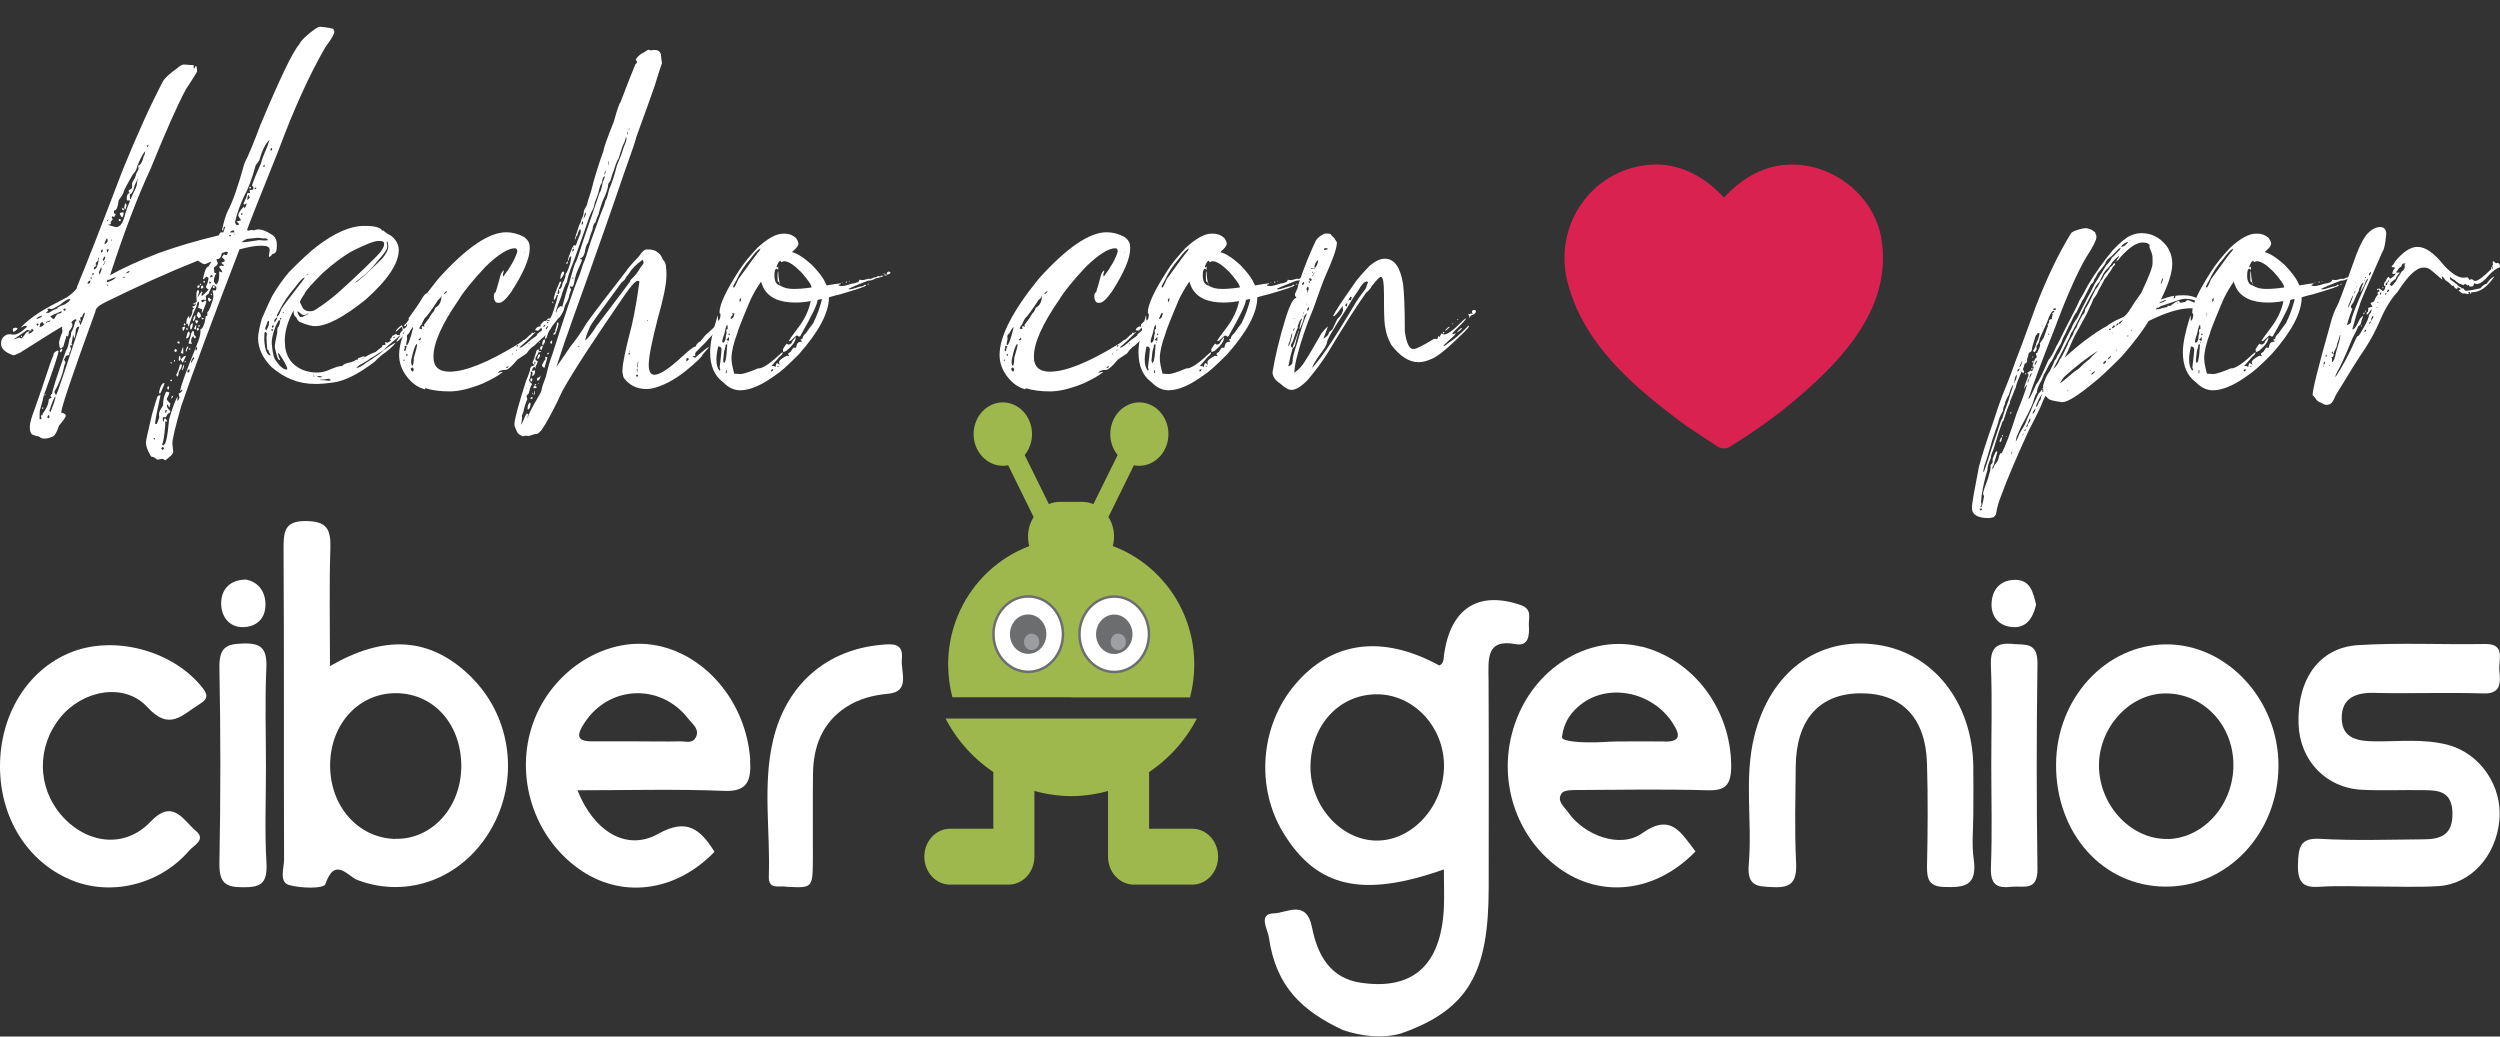 <svg xmlns="http://www.w3.org/2000/svg" id="Capa_2" viewBox="0 0 200.31 83.05"><rect x="0" y="0" width="200.31" height="83.05" fill="#333333" stroke="none"/><defs><style>.cls-1{fill:#fff;}.cls-2{fill:#6c6d6f;}.cls-3,.cls-4{fill:#9fb84d;}.cls-4{fill-rule:evenodd;}.cls-5{fill:#9e9fa2;}.cls-6,.cls-7{fill:none;}.cls-8{fill:#9c9da0;}.cls-7{stroke:#6c6d6f;stroke-miterlimit:22.93;stroke-width:.2px;}.cls-9{fill:#da2251;}</style></defs><g id="OBJECTS"><g><g><path class="cls-6" d="m91.3,32.24c-1.29,0-2.34,1.14-2.34,2.54,0,.65.22,1.23.59,1.68l-1.94,3.93c-.28-.11-.58-.18-.89-.18h-.88s-.91,0-.91,0c-.31,0-.61.06-.89.18l-1.94-3.93c.37-.45.59-1.04.59-1.68,0-1.4-1.05-2.54-2.34-2.54s-2.34,1.14-2.34,2.54,1.05,2.54,2.34,2.54c.15,0,.29-.02.43-.04l2.04,4.15c-.28.44-.45.98-.45,1.56,0,1.53,1.14,2.77,2.55,2.77h.88s.91,0,.91,0c1.41,0,2.55-1.24,2.55-2.77,0-.58-.16-1.12-.45-1.56l2.04-4.15c.14.03.28.04.43.04,1.29,0,2.34-1.14,2.34-2.54s-1.05-2.54-2.34-2.54Z"></path><path class="cls-6" d="m82.89,60.9c0-1.05-.74-1.91-1.65-1.91s-1.65.85-1.65,1.91v5.5h-3.46c-1.14,0-2.07,1-2.07,2.24s.93,2.24,2.07,2.24h4.68c1.14,0,2.07-1,2.07-2.24,0-.06,0-.11,0-.17,0-.06,0-.12,0-.18v-7.38Z"></path><path class="cls-6" d="m88.77,60.9c0-1.05.74-1.91,1.65-1.91s1.65.85,1.65,1.91v5.5h3.46c1.14,0,2.07,1,2.07,2.24s-.93,2.24-2.07,2.24h-4.68c-1.14,0-2.07-1-2.07-2.24,0-.06,0-.11,0-.17,0-.06,0-.12,0-.18v-7.38Z"></path><path class="cls-6" d="m85.82,55.88h0s9.53,0,9.53,0c.22-.84.34-1.72.34-2.63,0-5.55-4.4-10.05-9.85-10.12h0c-5.46.05-9.87,4.56-9.87,10.11,0,.91.12,1.79.34,2.63h9.51Z"></path><path class="cls-6" d="m85.84,57.57h0s-10.08,0-10.08,0c1.91,3.67,5.69,6.17,10.06,6.22h0c4.37-.03,8.17-2.54,10.08-6.22h-10.06Z"></path></g><path class="cls-3" d="m91.3,32.24c-1.29,0-2.34,1.14-2.34,2.54,0,.65.22,1.23.59,1.68l-1.94,3.93c-.28-.11-.58-.18-.89-.18h-.88s-.91,0-.91,0c-.31,0-.61.06-.89.18l-1.94-3.93c.37-.45.59-1.04.59-1.68,0-1.4-1.05-2.54-2.34-2.54s-2.34,1.14-2.34,2.54,1.05,2.54,2.34,2.54c.15,0,.29-.02.43-.04l2.04,4.15c-.28.44-.45.98-.45,1.56,0,1.53,1.14,2.77,2.55,2.77h.88s.91,0,.91,0c1.41,0,2.55-1.24,2.55-2.77,0-.58-.16-1.12-.45-1.56l2.04-4.15c.14.03.28.04.43.04,1.29,0,2.34-1.14,2.34-2.54s-1.05-2.54-2.34-2.54Z"></path><path class="cls-3" d="m82.89,60.9c0-1.05-.74-1.91-1.65-1.91s-1.65.85-1.65,1.91v5.5h-3.46c-1.14,0-2.07,1-2.07,2.24s.93,2.24,2.07,2.24h4.68c1.14,0,2.07-1,2.07-2.24,0-.06,0-.11,0-.17,0-.06,0-.12,0-.18v-7.38Z"></path><path class="cls-3" d="m88.77,60.9c0-1.05.74-1.91,1.65-1.91s1.65.85,1.65,1.91v5.5h3.46c1.14,0,2.07,1,2.07,2.24s-.93,2.24-2.07,2.24h-4.68c-1.14,0-2.07-1-2.07-2.24,0-.06,0-.11,0-.17,0-.06,0-.12,0-.18v-7.38Z"></path><path class="cls-3" d="m85.82,55.88h0s9.53,0,9.53,0c.22-.84.34-1.72.34-2.63,0-5.55-4.4-10.05-9.85-10.12h0c-5.46.05-9.87,4.56-9.87,10.11,0,.91.12,1.79.34,2.63h9.51Z"></path><path class="cls-3" d="m85.84,57.57h0s-10.08,0-10.08,0c1.91,3.67,5.69,6.17,10.06,6.22h0c4.37-.03,8.17-2.54,10.08-6.22h-10.06Z"></path><path class="cls-1" d="m85.17,50.81c0,1.67-1.25,3.02-2.78,3.02s-2.79-1.35-2.79-3.02,1.25-3.02,2.79-3.02,2.78,1.35,2.78,3.02Z"></path><path class="cls-7" d="m85.17,50.81c0,1.67-1.25,3.02-2.78,3.02s-2.79-1.35-2.79-3.02,1.25-3.02,2.79-3.02,2.78,1.35,2.78,3.02Z"></path><path class="cls-2" d="m83.84,50.81c0,.87-.65,1.58-1.46,1.58s-1.46-.71-1.46-1.58.65-1.58,1.46-1.58,1.46.71,1.46,1.58"></path><path class="cls-8" d="m83.27,51.43c0,.36-.27.66-.61.66s-.61-.29-.61-.66.27-.66.61-.66.61.29.61.66"></path><path class="cls-1" d="m86.49,50.82c0,1.67,1.25,3.02,2.79,3.02s2.78-1.35,2.78-3.02-1.25-3.02-2.78-3.02-2.79,1.35-2.79,3.02Z"></path><path class="cls-7" d="m86.49,50.82c0,1.67,1.25,3.02,2.79,3.02s2.78-1.35,2.78-3.02-1.25-3.02-2.78-3.02-2.79,1.35-2.79,3.02Z"></path><path class="cls-2" d="m87.82,50.82c0,.87.65,1.58,1.46,1.58s1.46-.71,1.46-1.58-.65-1.58-1.46-1.58-1.46.71-1.46,1.58"></path><path class="cls-5" d="m88.99,51.43c0,.36.27.66.61.66s.61-.29.61-.66-.27-.66-.61-.66-.61.29-.61.66"></path><rect class="cls-3" x="79.88" y="60.87" width="2.74" height="3.37"></rect><rect class="cls-3" x="89.05" y="60.89" width="2.73" height="3.37"></rect><path class="cls-4" d="m85.83,41.29c1.74,0,3.16.82,3.16,1.84s-1.41,1.84-3.16,1.84-3.16-.82-3.16-1.84,1.41-1.84,3.16-1.84"></path></g><g><g><path class="cls-1" d="m0,61.41c0-4.15,2.2-7.72,5.63-9.12,3.44-1.41,8.04-.22,10.44,2.63.55.65.72,1.02-.1,1.51-1.35.82-2.37,2.19-4.15.24-1.85-2.03-5.21-1.37-6.98.81-1.9,2.33-1.87,5.57.06,7.82,2,2.31,5.06,2.74,7.16.54,1.81-1.9,2.62-.11,3.64.74.84.7-.18,1.15-.53,1.56-2.37,2.76-6.3,3.71-9.52,2.35C2.19,69.03,0,65.52,0,61.41Z"></path><path class="cls-1" d="m62.98,71.04c-.55-.09-1.42.28-1.38-.82.13-3.65-.51-7.34.35-10.94,1.06-4.47,4.32-7.25,8.72-7.62.81-.07,1.73-.17,1.59,1.15-.1,1.02.72,2.62-1.12,2.78-1.2.11-2.32.4-3.35,1.07-1.86,1.21-2.63,3.09-2.65,5.36-.03,2.3,0,4.6-.01,6.91-.02,2.23-.03,2.23-2.14,2.12Z"></path><path class="cls-1" d="m21.31,61.48c0,2.56-.11,5.12.04,7.67.09,1.67-.49,1.95-1.87,1.94-1.38,0-1.93-.3-1.9-1.96.1-5.2.1-10.4,0-15.6-.03-1.67.55-1.94,1.92-1.97,1.46-.04,1.91.41,1.84,2-.12,2.64-.03,5.28-.03,7.93Z"></path><path class="cls-1" d="m19.65,46.43c.95.15,1.6.86,1.62,1.97.02,1.19-.75,1.83-1.8,1.85-1.12.01-1.76-.86-1.75-1.93.01-1.07.67-1.85,1.93-1.88Z"></path><path class="cls-1" d="m37.86,54.35c-3.38-3.42-7.14-3.46-11.42-.98,0-3.42-.07-6.41.03-9.39.05-1.59-.28-2.2-1.91-2.23-1.74-.03-1.85.78-1.84,2.26.05,8.29.01,16.57.04,24.86,0,.7-.42,1.8.4,2.04.95.27,2.78.31,2.91-.07.76-2.23,1.78-.64,2.57-.33,4.01,1.52,8.4-.1,10.69-4.05,2.27-3.9,1.69-8.9-1.47-12.1Zm-6.19,12.87c-2.98-.07-5.24-2.63-5.22-5.93.02-3.31,2.33-5.79,5.33-5.75,3.01.04,5.19,2.52,5.18,5.87-.02,3.3-2.36,5.87-5.29,5.8Z"></path><path class="cls-1" d="m60.11,60.89c-.3-4.65-3.67-8.62-7.84-9.23-3.93-.58-8.1,2.16-9.56,6.28-1.49,4.2,0,9.02,3.6,11.63,3.41,2.48,7.79,1.94,10.94-1.32-1.14-1.81-2.21-2.73-4.51-1.44-2.55,1.43-5.17-.2-6.47-3.49,4,0,7.9-.11,11.8.05,1.85.07,2.13-.88,2.03-2.46Zm-4.37-1.8c-.26.52-.83.3-1.27.31-1.17.03-2.34,0-3.51,0-1.17,0-2.34,0-3.51,0-1.33.01-1.23-.56-.6-1.51,1.97-2.99,6.09-3.16,8.3-.3.32.42.94.82.6,1.5Z"></path></g><g><path class="cls-1" d="m122.5,50.12c-.04-.61.3-1.31-.65-1.64-3.4-1.17-5.65.26-6.15,4.02-.04.32-.02.67-.38.82-4.57-2.5-8.64-1.95-11.59,1.57-2.76,3.3-3.13,8.2-.9,11.85,2.67,4.37,6.32,5.23,12.86,2.92,0,1.07.04,2.09,0,3.1-.23,4.59-2.49,6.6-6.66,5.98-2.41-.36-3.45-2.14-3.91-4.45-.45-2.26-2.04-1.13-3.03-1.11-1.32.03-.52,1.25-.42,1.93.57,4.01,2.73,5.91,5.92,7.42,1.48.5,3.11.69,4.62.29,5.53-1.92,7.06-4.97,7.07-11.65,0-5.55.02-11.11-.01-16.66-.01-1.67-.24-3.35,2.17-2.9,1.04.19,1.11-.69,1.06-1.5Zm-12.1,17.23c-2.88.05-5.41-2.72-5.4-5.9.01-3.35,2.32-5.85,5.37-5.82,2.9.03,5.29,2.57,5.33,5.66.03,3.2-2.43,6.01-5.3,6.06Z"></path><path class="cls-1" d="m131.52,51.82c-4.01-1.01-8.31,1.47-9.99,5.76-1.7,4.34-.33,9.24,3.33,11.94,3.41,2.51,7.79,2,10.99-1.3-1.14-1.46-1.94-3.12-4.27-1.46-1.77,1.27-4.66.16-5.93-1.67-.3-.43-.95-.91-.53-1.52.2-.28.84-.27,1.28-.27,3.47-.02,6.94-.08,10.41.02,1.42.04,1.91-.39,1.9-2-.04-4.46-2.98-8.46-7.2-9.52Zm1.85,7.59c-1.25-.02-2.5,0-3.75,0-.78,0-1.62.1-2.4.07-.15,0-2.13-.02-2.07-.43.15-1.12.61-1.81,1.29-2.42,2.24-1.99,5.92-1.26,7.58,1.3.66,1.02.6,1.5-.65,1.49Z"></path><path class="cls-1" d="m190.26,55.52c2.92.06,5.84-.05,8.75.04,1.37.04,1.35-.84,1.25-1.81-.09-.87.54-2.18-1.15-2.15-3.39.06-6.79-.12-10.17.09-3.14.2-4.9,2.76-4.77,6.35.11,2.91,2.21,5.11,5.09,5.24,1.65.08,3.31,0,4.97.03,1.15.01,2.24.09,2.27,1.83.04,1.83-1.03,2.1-2.32,2.11-2.76.02-5.53.12-8.28-.04-1.6-.09-1.74.64-1.78,2.07-.03,1.54.51,1.86,1.78,1.77,1.49-.1,3-.02,4.49-.02h0c1.66,0,3.32.07,4.97-.03,2.61-.16,4.63-2.4,4.9-5.28.26-2.73-1.54-5.35-4.1-6.03-1.95-.52-3.93-.27-5.89-.29-1.27-.02-2.59-.17-2.64-1.8-.05-1.72,1.19-2.12,2.63-2.09Z"></path><path class="cls-1" d="m173.57,51.63c-4.85.02-8.8,4.32-8.83,9.61-.03,5.55,3.76,9.78,8.77,9.8,4.98.02,9.02-4.28,9.05-9.65.03-5.29-4.11-9.78-8.99-9.76Zm.15,15.59c-2.88.08-5.44-2.56-5.54-5.71-.09-3.13,2.39-5.92,5.29-5.95,3.03-.03,5.45,2.47,5.48,5.68.03,3.19-2.34,5.9-5.24,5.99Z"></path><path class="cls-1" d="m158.11,65.25c0-1.28.02-2.56,0-3.85-.08-5.14-3.21-9.1-7.7-9.74-4.76-.68-8.6,2.19-9.86,7.37-.82,3.37-.14,6.81-.43,10.2-.16,1.82.69,1.79,1.94,1.85,1.44.07,1.93-.38,1.85-1.99-.13-2.56-.05-5.13-.03-7.69.04-3.74,1.89-5.82,5.16-5.85,3.33-.03,5.26,1.95,5.36,5.65.08,2.73.06,5.47,0,8.2-.02,1.16.24,1.64,1.43,1.67,1.55.04,2.62-.07,2.31-2.25-.17-1.17-.03-2.39-.03-3.58Z"></path><path class="cls-1" d="m161.28,51.59c-1.28-.1-1.83.26-1.76,1.79.11,2.64.03,5.28.03,7.92,0,2.73.08,5.46-.03,8.18-.06,1.51.58,1.69,1.68,1.57.93-.1,2.08.42,2.05-1.48-.08-5.45-.08-10.9,0-16.35.03-1.77-.92-1.54-1.97-1.62Z"></path><path class="cls-1" d="m161.2,50.24c1.11.11,1.68-.65,1.94-1.79-.23-.95-.44-1.98-1.65-1.99-1.07-.01-1.81.62-1.91,1.75-.1,1.15.54,1.93,1.62,2.03Z"></path></g></g><g><path class="cls-1" d="m26.65,2.28c.05,0,.08.08.14.25,0,.2-.24.61-.69,1.2-1.29,2.22-2.56,5.01-3.81,8.38-1.54,3.82-2.37,5.94-2.49,6.29,0,.05.05.07.15.08.08-.03.15-.05.19-.05h.02c.07,0,.12,0,.19.03.12-.05.22-.08.34-.08.34,0,.73.17,1.2.49.19.17.29.41.29.69v.17c0,.41-.1.61-.34.61-.12.17-.22.24-.27.24l-.03-.03s.03-.2.07-.51c0-.24-.19-.35-.58-.35h-.22c-.37,0-.91.1-1.62.29-2.18,5.65-3.74,9.85-4.67,12.56-.47,1.64-.71,2.66-.71,3.01l.07.64c0,.17-.22.39-.64.69-.12-.08-.19-.12-.2-.12l-.46.07c-.12-.14-.27-.22-.47-.25-.29-.47-.42-.86-.42-1.13.02-.22.19-.96.49-2.25.22-.78.37-1.25.44-1.44.08-.07.17-.1.22-.1,0,.02.02.02.02.02-.22.98-.37,1.73-.44,2.23.02.02.02.05.02.05h.15v-.05l.17-.46c-.02-.17-.02-.27-.02-.3,0-.12.1-.34.32-.64,0-.44.08-.81.25-1.13.1.02.2.03.27.07-.03.15-.12.32-.22.51,0,.07.08.19.29.37v.02s-.02.12-.07.29h-.02c-.07-.15-.12-.22-.15-.22l-.03-.02v.17c0,.05.07.17.24.34.02.03.02.05.02.08v.02c0,.05-.07.08-.19.14-.1.19-.17.29-.19.29h-.02l-.12-.03c-.07.03-.08.05-.08.07,0,.19.02.29.02.32h.02c.07-.15.1-.25.1-.27h.07s.05.08.14.19v.05l-.12.02v-.05h-.03v.32c-.08,1-.19,1.51-.25,1.51.02.05.03.08.03.1h.07c.19,0,.34-.69.46-2.08.3-1.03.54-1.64.69-1.81v.03s-.02.15-.05.32c.12-.08.19-.19.19-.29l-.07-.3c.19-.1.29-.19.29-.25v-.08s-.07.03-.14.12h-.02c0-.3.46-1.56,1.37-3.79.17-.42.25-.74.25-.96v-.07l-.02-.1c.14-.07.22-.17.27-.34.07-.12.12-.34.17-.68,0-.02-.02-.03-.02-.05l.05-.03h.1v-.29c.1-.08.17-.22.24-.41.17-.46.25-.73.25-.85v-.03c0-.08-.03-.24-.08-.44l.05-.02h.22l.05-.15v-.08c-.03-.08-.14-.17-.27-.2-.1.1-.22.34-.37.73-.05,0-.14.05-.22.17.02.1.03.17.03.24v.02s-.02.03-.05.03c-.07,0-.12,0-.17-.03l-.17.07c.02.1.05.15.1.15.02,0,.08-.05.22-.14h.02s.05.02.07.07c0,.1-.1.39-.32.9h-.05v-.02c.02-.15.03-.24.03-.25l-.32-.12c.05-.19.08-.3.08-.34v-.05l-.03-.1c-.08,0-.14.14-.19.41-.29.61-.49,1.13-.59,1.57h-.08l.02-.12s-.02-.05-.05-.1l-.03.02h-.07v-.03c0-.27.05-.46.17-.56v-.03h.05c0,.07.02.12.02.2.15-.2.24-.39.24-.54v-.12s.03-.07.12-.15v-.03s-.08-.03-.12-.1v-.03c.19-.02.27-.1.27-.22l-.08-.05v.03s.02.05.02.05l-.03.03-.1-.03v-.05c.19-.07.27-.12.27-.17l-.03-.51c0-.17.03-.3.12-.41h.02c.05,0,.07.07.08.17-.08.25-.12.41-.12.44.2-.34.32-.49.34-.49.03.03.05.08.05.12-.03,0-.05.03-.07.07v.14s.02.03.03.03c.12-.08.3-.25.54-.51-.14-.07-.22-.15-.22-.22.14-.3.2-.54.2-.68v-.05s-.07-.05-.17-.08c-.08.1-.15.15-.22.19h-.05v-.02c.14-.66.27-.98.44-.98l.24-.39h-.05s-.17.07-.39.17l-.1.03c-.1,0-.29-.1-.54-.29-2.34.93-4.84,2.06-7.51,3.38-.47.24-.71.47-.71.71-1.83,5.01-2.74,7.72-2.74,8.09.24.05.37.14.37.24,0,.12-.19.39-.54.8-.2.61-.41.9-.58.9-.14.08-.34.14-.63.14-.14,0-.27-.05-.41-.17-.42-.07-.64-.17-.64-.32-.03,0-.07-.12-.08-.37v-.12c0-.27.14-.73.39-1.4.54-1.52.81-2.32.81-2.35.3-.91.52-1.56.68-1.93,0-.19.14-.32.39-.41.02.03.02.05.02.07,0,.24-.39,1.4-1.17,3.54-.08.39-.2.8-.32,1.22-.02.19-.02.36-.02.49v.2h.1l.07-.05c-.03-.05-.05-.1-.05-.17v-.05c.41-.52.61-.95.61-1.29.03-.07.12-.12.24-.17-.07-.08-.1-.12-.1-.15.03-.08.07-.14.1-.14l.03.02c0-.25.37-1.42,1.12-3.5.1-.12.19-.42.27-.91.08-.12.14-.29.14-.54.14-.22.25-.52.32-.88.03-.02.07-.03.1-.03l-.02-.15h-.03c-.08,0-.22.08-.37.25.07.03.1.1.1.22v.02c0,.07-.08.24-.27.47-.03.27-.07.41-.1.41h-.1v-.03h-.02s-.03.02-.03.05l.02.05c-.08.22-.15.47-.22.73-.08.1-.17.15-.25.17-.05-.07-.08-.2-.1-.42,0-.15.08-.44.25-.86l.02-.1-.03-.25s.02-.07.02-.12c-.07,0-1.18.69-3.37,2.08-.3.15-.49.22-.56.22-.66-.24-.98-.54-.98-.93,0-.34.15-.58.47-.73.02,0,.08-.02.22-.03.2.02.3.03.34.03.25,0,.59-.19.98-.56l.05-.05v-.07l-.12-.03c-.05,0-.17.05-.35.15v-.02c.3-.32.78-.73,1.46-1.18.51-.32,1.25-.73,2.25-1.24.52-.37.8-.66.8-.86.73-1.74,1.95-4.87,3.67-9.38,1.18-2.89,2.25-5.25,3.21-7.06.14-.25.52-.61,1.17-1.07.2-.19.39-.27.52-.27.37.03.63.05.76.05l.02.05c-.02.07-.02.14-.02.17l.08.05c.02-.14.07-.2.12-.2.03,0,.07.15.08.42v.03s-.3.52-.91,1.44c-.61,1.13-1.56,3.25-2.81,6.33-1.05,2.25-2.13,5.09-3.25,8.53h.02c1-.56,2.28-1.15,3.86-1.76,1.44-.52,3.05-1,4.82-1.42.08-.17.14-.24.17-.24h.19s.08-.15.17-.46h-.02c-.08,0-.14.08-.14.25l-.08.07h-.03c.14-.69.3-1.24.49-1.62.36-.66.8-1.91,1.32-3.79.34-.66.76-1.68,1.27-3.05,1.56-3.72,2.59-5.87,3.11-6.46.17-.35.61-.76,1.29-1.25.19-.12.32-.17.36-.17.74.07,1.12.14,1.12.24ZM1.3,26.26c.07.03.12.07.12.08-.15.15-.25.24-.36.24-.02-.05-.03-.1-.03-.14v-.08c0-.05.07-.08.2-.1h.07Zm1.22.2s-.08.05-.12.05c-.08-.05-.15-.08-.22-.08-.15.12-.51.36-1.05.73v.03h.02c.22-.1.35-.14.44-.14,0,0,.03.03.1.08.1-.05.24-.22.39-.47.12-.07.2-.12.25-.12l.02.05s-.05.03-.08.14h.05c.1,0,.24-.1.39-.27-.02,0-.07-.03-.14-.12-.03,0-.05.03-.07.1t.02.02Zm-.76.47v.05s-.02.03-.05.03h-.03v-.07s.02-.03.07-.05l.02.03Zm1.15-.91s.05.05.12.08c0-.02.02-.07.08-.14-.03,0-.05-.02-.08-.03h-.07s-.02.05-.05.08Zm.05-.46c.29-.1.42-.2.42-.27h-.03c-.29.08-.42.19-.42.27h.03Zm.24.63c.14,0,.25-.08.37-.24-.08,0-.14-.05-.14-.14-.17,0-.24.12-.24.32-.02,0-.03.02-.03.05h.03Zm.27,6.46v.07s-.02.05-.03.05c-.03,0-.05-.03-.07-.07,0-.03.02-.05.03-.05h.07Zm-.08.63h.02l.03-.1-.05-.03v.14Zm.25-1.71v.08s-.02.03-.03.03h-.03s-.03-.02-.03-.03l.08-.08h.02Zm.37-6.84h-.2v.08l.05.07v.02l-.2.17h.24c.15-.1.37-.24.69-.35,0-.1.19-.2.58-.32.25-.15.41-.29.46-.42v-.03h-.03c-.15,0-.42.15-.78.46-.39.24-.61.36-.69.36l-.1-.02Zm-.32,1.15c.05-.05.14-.08.27-.1l.07-.08v-.03c-.2.08-.32.12-.34.12v.1Zm.1,7.53v.05s.05.02.08.05h.02c.05-.02.07-.07.07-.14s-.02-.12-.07-.12c0,0-.03.05-.1.15Zm.17-.46s.03.03.08.07c.27-.66.41-1.08.41-1.25-.08,0-.25.39-.49,1.13v.05Zm.34-7.38h.03c.15-.29.27-.44.36-.44.17,0,.25-.07.25-.17v-.03c-.46.19-.76.32-.91.41.05.08.15.15.27.24Zm1.64,1.52s-.03-.12-.07-.25h-.02c-.03.24-.07.47-.12.71l.07.1-.03.02h-.05s-.02,0-.02-.02c-.07.02-.08.05-.08.08l.07.2c-.05.22-.1.34-.15.34l.02.03v.12s-.1.05-.29.1c0,.05-.03.14-.14.29.08.14.12.22.12.24-.07.1-.14.39-.24.85-.24.71-.46,1.18-.64,1.46v.07s.03.08.07.19l.05-.02.03.02c.1-.19.71-2,1.84-5.45h-.02c-.19,0-.29.17-.29.51-.03.29-.07.42-.1.42h-.02Zm-.96.85v.17s-.05.07-.15.12l-.05-.12c.03-.07.08-.12.15-.17h.05Zm.24-3.03c.02-.05.03-.08.03-.12v-.07h-.07c-.05.02-.1.07-.12.12.02,0,.07.03.15.07Zm1.24.81l-.03.03s-.03-.05-.1-.1c0,.02,0,.03-.02.03.07.2.12.32.12.35h.03c.24-.54.34-.88.34-.98v-.02c-.14.08-.2.2-.2.32l-.17.1c.02.15.02.24.03.25Zm.63-3c.1,0,.15-.08.15-.24h-.03c-.14.05-.2.14-.2.24h.08Zm.19-.34c.05-.02.07-.07.07-.15l-.1-.02c.02.07.03.12.03.17Zm.2-.37h.02v-.15c-.05,0-.1.05-.14.14l.12.02Zm.37-1.24s.05.02.05.03c-.17.19-.25.3-.25.37.02,0,.03.02.07.07v.02s-.07.1-.19.17l-.02.15h.02c.19,0,.32-.3.41-.93h-.05l-.03.12Zm.07,1.07c.03.07.05.1.05.14h.03c.1-.25.15-.42.15-.47-.03,0-.03-.03-.03-.08h-.03c-.1.24-.17.37-.17.42Zm.17-1.69v.1c.1-.07.15-.1.15-.12v-.02c0-.08-.02-.12-.07-.14-.05.07-.08.12-.08.17Zm.15.64c.03.07.05.1.05.14.02,0,.07-.1.15-.29v-.02s-.03-.05-.07-.07c-.03.03-.08.12-.14.24Zm.02.46h.05c.08-.19.14-.3.14-.32h-.05s-.03.14-.14.32Zm.1-1.69h.02c.05,0,.14-.07.24-.2v-.17s-.05-.07-.05-.08h-.03c-.12.22-.17.37-.17.46Zm.22.64h.03s.08-.08.12-.22h-.19c.03.07.03.14.03.22Zm.03,2.22s-.03.1-.07.2h.03c.34-.1.58-.24.73-.39-.12,0-.29.05-.52.17-.03.02-.07.02-.12.02h-.05Zm-.03-4.77s.03.05.05.05h.03v-.07l-.08-.03v.05Zm0,5.23h.08c-.02-.05-.03-.08-.05-.08h-.03v.08Zm.68-5.72c-.03.14-.08.22-.15.22-.05-.03-.08-.05-.14-.05,0,.03,0,.08-.02.17.05,0,.08.02.08.05v.03c-.08.08-.14.17-.17.24l.02.05v.05c0,.05-.07.07-.22.08.02.03.22.1.63.2.35,0,.59-.37.76-1.13.12-.37.24-.69.36-.96v-.05h-.22s-.03-.02-.03-.03v-.25c.03-.2.1-.3.22-.3v-.02c-.05-.07-.07-.1-.07-.15v-.05s.08-.08.27-.19v-.37c0-.05.08-.22.25-.49,0-.05.03-.12.07-.19l-.02-.05.22-.41v-.1l-.03-.2c.17,0,.32-.24.44-.73.08-.12.12-.25.12-.41-.17.17-.37.56-.63,1.17-.02.22-.14.46-.36.69-.44.76-.68,1.2-.71,1.32-.03.19-.19.44-.42.74-.07.54-.17.81-.32.81-.05,0-.07.08-.07.24.08.02.14.03.14.07Zm-.59.44h.05v-.02h-.05v.02Zm.24,1.69s.05,0,.05-.03v-.08s-.05.02-.05.03v.08Zm.71-1.73s.05.02.05.03v.1s-.02.03-.05.03h-.03c-.05,0-.07-.05-.08-.15l.03-.02h.08Zm.24-.54l.05.03c-.03.24-.07.36-.14.36h-.02c-.1-.15-.15-.25-.15-.3v-.02s.07-.07.17-.07h.08Zm.02-.36c0,.08.03.12.08.12v.03s-.02.03-.05.05c-.08-.05-.14-.08-.14-.1v-.03s.02-.05.07-.07h.03Zm-.05,5.6h.08c.07,0,.1-.03.1-.1-.1.05-.17.08-.19.08v.02Zm.32-5.8c-.07.14-.08.24-.08.29h-.05s-.05-.03-.07-.08c.03-.25.08-.39.12-.39.05.08.08.15.08.19Zm-.03,5.43c.12,0,.2-.05.27-.15v-.02h-.03c-.08,0-.17.05-.25.17h.02Zm.68-7.09c-.1.47-.22.73-.39.76v.34s.02.05.07.07c0-.08.14-.39.41-.93.05-.12.1-.36.14-.71h-.03c0,.08-.07.24-.19.47Zm.98-3.05v.02s.03,0,.07.02c.02-.07.03-.14.05-.17v-.02h-.08l-.03.15Zm.52,23.42l.1.05.03-.05c-.02-.07-.03-.08-.07-.08l-.07.08Zm.88-4.42c-.19.46-.3.73-.37.81-.05-.07-.07-.12-.07-.14.1-.47.24-.73.42-.73l.02.05Zm-.14,5.3c.07-.05.1-.1.1-.15l-.1-.08h-.03s-.05.03-.1.1c.02.05.05.08.14.14Zm.2-3.08l.02.12h.03s.03-.1.1-.22h-.15v.1Zm.32-1.91c-.03.08-.07.15-.07.17h-.02s-.07-.07-.07-.14.03-.12.08-.15c.03,0,.05.03.07.12Zm.22-2.01v.03s-.02.05-.05.05h-.02s-.03-.03-.07-.07v-.02h.14Zm-.02,1.37s0,.05.03.08c0,.02-.02.03-.07.05h-.02s-.03-.02-.07-.05c.03-.03.05-.07.05-.08h.07Zm.12,1.3c-.07.14-.1.2-.12.2h-.03v-.12c.03-.05.07-.08.14-.1,0,0,0,.02.02.02Zm.14-2.88v.08s-.03.05-.07.07c-.02-.03-.02-.05-.02-.07.02-.05.03-.08.05-.08h.03Zm.08-.88s.05.05.08.15c-.07.07-.1.1-.1.1-.03,0-.07-.03-.12-.1v-.03s.03-.07.12-.12h.02Zm.47,1.27v.03c0,.15-.08.32-.24.52-.02.25-.07.39-.14.39-.03-.05-.07-.1-.07-.15.12-.2.22-.47.3-.81l.1-.03.03.05Zm-.17-1.74l-.05.03h-.08s-.05-.05-.08-.12c.05-.03.1-.05.15-.05.03.07.07.12.07.14Zm.03,1.03l.05.2c0,.08-.05.15-.12.2h-.02l-.02-.1v-.02c0-.19.03-.29.08-.29h.02Zm.25-.68v.49h-.02c-.1,0-.17-.03-.17-.07l.15-.42h.03Zm.22.69c-.15.3-.24.47-.24.51h-.02c-.08-.08-.14-.17-.14-.24.15-.19.27-.29.37-.29t.02.02Zm-.15.69c0,.19-.05.34-.15.46,0-.02,0-.03-.02-.03.02-.08.05-.24.14-.42h.03Zm.07-2.98c-.02.1-.07.2-.15.3-.05-.14-.07-.24-.07-.3.08-.05.15-.07.22-.07v.07Zm.07-.25s-.05.05-.14.1l-.02-.03v-.12l.02-.03c.08.03.14.05.14.08Zm0,2.93v.02c-.03.07-.05.1-.07.1h-.02v-.07s.02-.05.03-.05h.05Zm.2-1.13v.02c-.05.08-.1.2-.15.36h-.02s-.03-.02-.03-.05v-.02c0-.12.05-.24.17-.37l.03.07Zm.12-1.07c-.05.25-.14.39-.29.39h-.02c.1-.35.15-.52.17-.52.03-.02.05-.02.08-.02.03.05.05.1.05.15Zm-.2-.46l.03.12v.02s-.02.03-.05.03c-.02,0-.03-.02-.07-.05l.02-.12h.07Zm0,3.47c.02.08.03.14.07.14.07-.07.1-.1.1-.1v-.19h-.02c-.07.03-.12.07-.15.14v.02Zm.54-3.1v.19l.15.17v.03s-.03.05-.12.1l-.1-.2c-.12.15-.17.27-.17.37v.02c0,.07.02.15.07.22t-.02.02s-.05-.02-.07-.02l-.15.02-.02-.03v-.07c.14-.47.2-.73.2-.74.05-.12.1-.19.15-.2.05.02.07.07.07.14Zm-.29,1.32c-.02.07-.03.08-.05.08-.03,0-.05-.02-.07-.07,0-.02.03-.05.08-.08l.03.07Zm.19-2c-.03.29-.08.44-.15.44h-.05l-.02-.14c0-.14.05-.27.17-.36.03,0,.05.02.05.05Zm.12,2.77c-.03-.05-.03-.08-.03-.12-.17.15-.24.32-.24.52.12-.22.22-.36.27-.41Zm.08-3.47v.19c0,.1-.05.19-.17.3h-.02c0-.19.05-.34.17-.49h.02Zm.07.8v.2c0,.08-.03.14-.1.15l-.07-.08s.03-.1.14-.27h.03Zm.08-.39s.05.02.08.08v.02c-.07.12-.12.17-.15.17-.07-.12-.1-.2-.1-.25l.15-.02h.02Zm-.12,2.4s.02.03.03.03c.05-.05.08-.12.08-.17v-.14c-.08.05-.12.12-.12.2v.07Zm.42-2.71l-.17.15s-.08-.07-.17-.22c.05-.2.1-.29.14-.29.14.08.2.2.2.36Zm-.2.91l.03.12v.03c-.02.05-.07.07-.14.07-.03-.05-.03-.08-.03-.12s.03-.05.1-.1h.03Zm.07-3.38l.05.03c-.03.08-.08.14-.12.15h-.05s-.05-.02-.05-.05c.02-.08.03-.14.07-.14h.1Zm.05,3.22c-.03.07-.05.08-.07.08s-.05-.02-.07-.05v-.03s.02-.03.07-.05c.02,0,.03.02.07.05Zm.03-3.38s.05.03.07.07c0,.03-.02.05-.03.05h-.03s-.03-.03-.07-.07c.02-.03.03-.05.05-.05h.02Zm.25.25v.03s-.03.07-.14.15l-.07-.14.08-.15c.05.02.1.05.12.1Zm.03,2.54v.02s-.03.05-.07.07h-.02c-.05-.03-.08-.07-.12-.14.02,0,.03,0,.03-.02.08.05.15.07.17.07Zm.07-3l.02.1-.07.05s-.03-.03-.07-.07v-.03s.02-.03.07-.05h.05Zm.49,1.46l.03-.03.02.05s-.07.07-.14.19c-.08-.02-.14-.12-.14-.29.02,0,.07-.02.1-.05.03.07.07.1.12.14Zm-.12-1.34l.03.12h.02s.05-.03.08-.08v-.03s-.05-.05-.14-.1v.1Zm.05-.39c.14-.03.2-.07.22-.08,0-.07-.05-.12-.14-.14,0,.02-.03.1-.08.22Zm.08,1.29c.05.03.08.05.08.07,0,.03-.02.05-.05.05h-.02s-.02-.05-.03-.08v-.03h.02Zm.24-.64s.05.05.08.14c-.05.03-.08.05-.14.05-.02,0-.03-.02-.03-.05v-.07s.02-.03.07-.07h.02Zm.63-2.59c-.07.29-.15.44-.27.44-.03,0-.1.02-.17.05.07.17.12.27.12.3,0,.1-.12.22-.32.34.02.3.05.46.08.46l.1-.02s0,.02.02.02c-.12.2-.19.39-.19.56v.02c0,.14.05.24.17.3h.05c.14-.14.2-.39.2-.74v-.24s.02-.05.05-.05c.05.05.12.08.17.08h.02v-.03c0-.07-.08-.2-.24-.39v-.05c.08-.03.15-.07.2-.07,0,0,.03.02.08.03.08-.02.12-.05.12-.07-.08-.03-.15-.08-.2-.15v-.07c.17-.03.25-.08.25-.12,0-.08-.08-.17-.24-.29v-.02c.12-.14.17-.2.17-.22.1.07.15.08.17.08.08-.03.14-.12.14-.25l-.17-.03s-.12.05-.32.12Zm.59-1.37h.14v-.07s-.03-.03-.07-.03c-.03.02-.05.02-.07.02v.08Zm.08-.3c.14,0,.2-.02.24-.02.03.02.05.02.07.02l.02-.03c0-.07-.02-.12-.07-.14-.14,0-.22.07-.27.17h.02Zm.29.15h.02s.05-.02.07-.02c0-.03-.02-.03-.05-.03h-.02s-.02.03-.02.05Zm.29-.74c.07-.03.1-.05.14-.05,0-.03-.07-.14-.22-.25.25-.05.37-.08.37-.1-.15-.22-.22-.34-.22-.37,0-.19.15-.42.46-.73.02.08.03.14.03.15h.02c.1-.15.14-.25.14-.29v-.12l-.17.12s-.05-.02-.05-.05v-.08l.22-.46c.05-.22.08-.34.1-.36l.12.02h.08c-.03-.12-.05-.2-.05-.25h.12c.1,0,.17-.03.19-.08v-.14l-.1-.12v-.05c.1-.34.34-.93.73-1.79,0-.12.17-.58.51-1.37l.15-.47c-.32.3-.59.85-.81,1.62-.07.14-.17.27-.29.41-.32,1.15-.63,1.96-.9,2.42-.36.76-.61,1.46-.76,2.13.03.19.12.27.2.27Zm.3-.83h.1v-.12s-.08,0-.1-.02v.14Zm.51,1.93c-.14.03-.3.12-.46.25v.02c.2,0,.66-.05,1.37-.17.32.03.51.03.52.03s.08,0,.2-.03v-.02c-.05-.08-.1-.12-.19-.12h-.2c-.05,0-.19-.02-.39-.05l-.78.08h-.08Zm.19-3.3c-.08-.14-.12-.2-.12-.22-.03,0-.07.14-.1.42l.22-.2Zm.1-.81c-.02.05-.05.08-.07.08h-.02s-.05-.03-.07-.07c0-.03.03-.05.08-.08.02,0,.05.02.07.07Zm.39.12l.02-.1v-.02c-.08,0-.14.03-.14.12h.12Zm.59-1.78l.1-.02v-.15c-.08.03-.12.08-.12.17h.02Zm.58-1.29h.03c.05-.03.08-.07.1-.14-.02-.02-.02-.05-.02-.08h-.03s-.05.05-.08.05v.17Z"></path><path class="cls-1" d="m30.7,18.46c.14.14.37.29.69.47.37.32.56.69.56,1.1,0,1.07-.88,2.4-2.66,3.98-1.74,1.4-3.1,2.12-4.06,2.12-.25,0-.66-.1-1.22-.34-.12-.07-.2-.19-.27-.36-.15-.08-.22-.25-.22-.52h-.02c-.46.86-.68,1.66-.68,2.37v.05c0,1.15.49,1.91,1.47,2.32.37.14.76.2,1.13.2.32,0,.69-.08,1.08-.27.41-.17.69-.25.86-.25h.05c.1-.14.32-.24.69-.3.12-.03.29-.1.47-.22h.1v-.1s.17-.05.41-.15h.14l-.02.08c.3-.2.61-.34.9-.44.1-.1.27-.24.52-.41v-.12c.19-.03.27-.05.27-.05,0-.02-.02-.08-.02-.22h.02s.08.02.14.07c.02,0,.12-.07.29-.17,0-.02-.02-.05-.07-.1v-.03c.1-.07.14-.12.14-.15.02-.1.05-.15.15-.15l.15-.1h.02c.07,0,.1.03.1.07h.22c0-.12.08-.25.25-.39-.05-.15-.07-.25-.07-.27-.05,0-.2.14-.47.39h-.02s0-.02-.02-.02c.08-.17.24-.32.47-.49h.02s.07.1.15.3c.2-.12.29-.22.29-.3v-.05s-.02-.03-.07-.07c0,.12-.02.19-.07.19h-.1v-.1c.14-.08.25-.24.37-.42v-.02l-.03-.05v-.03c.47-.66.81-1.13.98-1.42.22-.39.37-.58.49-.58.02.03.02.07.02.1,0,.15-.08.42-.29.79v.05s.03.07.03.1v.05c0,.07-.08.22-.24.46-.03.19-.27.56-.73,1.12,0,.07-.36.42-1.03,1.08-.08.08-.17.12-.22.12l.34-.52h-.02s-.14.1-.29.27c-.29.22-.59.49-.93.8,0,.07-.17.19-.49.36-.27.2-.49.34-.68.42-.02.05-.3.24-.85.54-.07.03-.15.1-.27.24.2-.02.47-.17.81-.44.69-.42,1.17-.78,1.47-1.05.42-.29.69-.47.83-.54,0,0,0,.02.02.02-.1.17-.37.42-.8.76-.25.15-.54.41-.86.74-1.25.96-2.34,1.52-3.27,1.66-.58.08-1,.12-1.25.12h-.29c-1.25,0-2.4-.44-3.45-1.35-.73-.73-1.08-1.51-1.08-2.34,0-.29.1-.81.3-1.54.44-1,.73-1.64.88-1.9.41-.69.85-1.3,1.3-1.83,1-1.02,1.74-1.69,2.23-2.06,1.42-1.08,2.67-1.64,3.79-1.64h.1c.78,0,1.23.14,1.35.39Zm-9.51,8.29c0,.17-.02.32-.02.46.05.85.24,1.27.52,1.27-.08-.12-.14-.27-.19-.44-.07,0-.1-.05-.1-.17-.02-.15-.03-.44-.05-.86.03-.1.03-.15.03-.19,0-.15-.05-.22-.12-.22-.05.02-.08.07-.08.12v.03Zm.15-.29c.15-.24.22-.44.22-.63v-.05l-.02-.08c-.07,0-.12.08-.15.22-.08.2-.14.34-.14.42.03.07.07.12.08.12Zm.37-1.22h.02v-.07h-.02v.07Zm.03,1.22c.05.03.08.07.1.07l.02-.03v-.03c0-.07-.02-.1-.07-.12h-.02l-.03.12Zm.37-.39c-.22.58-.34,1.03-.34,1.4.05.64.14,1.08.24,1.29.37.56.68.85.95.85.02-.02.03-.02.05-.02v-.07c0-.14-.22-.56-.68-1.24l-.03-.02v.15c0,.1.05.24.14.37v.02s-.02.03-.05.05c-.1,0-.24-.34-.37-1.03v-.12c0-.05.05-.41.19-1.03,0-.3.03-.46.1-.49.07-.12.12-.29.15-.51h-.14s-.07.17-.2.39Zm-.32.12c.03.05.05.08.07.08.03-.05.07-.08.07-.14l-.02-.08c-.08.03-.12.07-.12.08v.05Zm.19-.46l.02.08h.03c.12-.17.19-.3.19-.39-.17.1-.24.19-.24.27v.03Zm.2-.37h.02c.08,0,.2-.2.35-.61.12-.2.69-.96,1.71-2.27.03-.02.08-.1.15-.25h-.03c-.17.08-.41.34-.73.78-.54.63-.96,1.25-1.27,1.88-.14.22-.2.36-.2.44v.03Zm.24.19s.05.02.05.07c.02,0,.05-.03.08-.08v-.03s-.07-.02-.12-.02c0,.02-.02.03-.02.07Zm.25-.51s.02.03.05.05h.02v-.02l-.02-.08h-.05v.05Zm1.17-.02c.03.15.1.27.22.39l.07-.03.08.02s.2-.08.51-.25v-.02h-.08c-.1.08-.19.12-.24.12h-.07c-.07,0-.2-.08-.41-.27-.03-.02-.07-.03-.08-.03v.08Zm.56-1.47c-.25.34-.37.58-.37.66,0,0,.08.17.24.49.15.17.32.24.54.24h.02c.22,0,.41-.07.58-.22.47-.29.96-.66,1.49-1.1,1.02-.9,2.05-1.86,3.08-2.89.52-.49.8-.9.8-1.17,0-.17-.1-.25-.3-.25h-.19c-.32,0-1.05.29-2.17.86-.66.39-1.42.95-2.25,1.69-.81.81-1.3,1.35-1.47,1.64.02.02.02.03.02.05Zm.25-1.52v-.07c-.05,0-.08.03-.08.1.03-.02.07-.03.08-.03Zm.42,8.09v.02l.1.02.02-.03-.08-.05-.03.05Zm.32.05c.12.05.22.07.3.07.07-.02.12-.03.12-.03,0-.03-.08-.07-.25-.08h-.02s-.07.02-.15.03v.02Zm.27.29h.25c.07,0,.22.02.42.05.12-.02.17-.03.17-.07l-.15-.1c-.22.05-.46.08-.69.08v.03Zm2.27-1.12h.02s.03-.02.05-.02v-.02h-.02s-.05.02-.05.02v.02Zm3.05-9.95c.03.17.05.3.05.39,0,.19-.27.58-.81,1.17-.37.51-.88,1-1.52,1.49-.17.12-.25.19-.25.2h.03c.15-.03.86-.66,2.12-1.9.34-.39.51-.73.51-1,0-.03-.02-.17-.05-.37h-.07v.02Zm-2,9.36c.1-.05.17-.07.17-.08h-.03c-.08.02-.14.05-.15.08h.02Zm2.54-1.69h.12s-.02-.03-.02-.07h-.12s.02.05.02.07Zm.81-.32c.07-.12.17-.22.3-.3v-.08s-.15.12-.37.35l.07.03Z"></path><path class="cls-1" d="m34.06,31.09v.1h-.03c-.56-.15-1.03-.49-1.42-1-.42-.54-.63-1.12-.63-1.74,0-1.51,1.05-3.55,3.15-6.13,2.23-2.47,4.04-3.71,5.43-3.71.47,0,.95.12,1.42.37.3.22.46.47.46.78v.2c0,.74-.49,1.9-1.47,3.42-.42.59-.74.88-.96.88h-.12c-.2,0-.32-.19-.32-.56,0-.14.05-.24.15-.3.15-.47.27-.93.39-1.37.07-.19.15-.3.24-.36l.02.02c0,.05-.03.14-.08.29.02.12.03.17.03.19.58-.76.95-1.42,1.13-2.01,0-.17-.07-.27-.19-.27-.54,0-1.34.49-2.35,1.47-1.05,1.12-1.76,2-2.13,2.62-1.35,1.95-2.05,3.47-2.05,4.6,0,.8.42,1.2,1.29,1.2,1.25,0,3.1-.74,5.5-2.22.2-.12.36-.24.44-.34l.05.02s.19-.14.46-.42c.08,0,.12-.05.12-.14l.05-.03c.05.02.08.03.14.03.03-.07.08-.08.14-.08-.49.51-.91.9-1.24,1.17l-.05.07v.02c.15,0,.46-.22.93-.66.29-.19.44-.3.47-.34l-.02-.03c.03-.07.17-.19.39-.34l.02-.08c0-.08-.02-.12-.03-.12-.08,0-.15.07-.25.2l-.25-.02c0-.14.1-.24.3-.32l.12.02v-.17s.1-.1.29-.29c.05.02.1.02.15.02l-.02-.05.02-.02c.15.05.27.07.32.07.15-.22.29-.46.39-.74l.03-.02.07.07h.02c0-.2.12-.37.32-.51.1,0,.15.03.15.14,0,.34-.27.83-.79,1.44-.15.29-.39.59-.74.93-.03,0-.27.24-.74.68-.19.1-.39.3-.58.59-.12.08-.35.25-.73.49-.47.56-.78.83-.93.83-.32,0-.54.07-.64.22v.02l.37-.08v.03c-.37.3-.9.59-1.57.9-1.03.42-1.93.64-2.67.64s-1.37-.08-1.93-.25Zm-1.66-2.2v-.1s-.07.03-.08.07c0,.02.02.05.07.07l.02-.03Zm.14-1.02s.03-.02.05-.07v-.05l-.14-.05s-.02.07-.03.1l.02.1-.07.12c.03.05.05.1.05.12.07,0,.1-.08.12-.27Zm.14.56l-.1-.07s-.03.02-.05.08c.02.03.05.07.07.07s.05-.03.08-.08Zm.42-2.17s-.02-.05-.03-.05c-.15.19-.25.36-.3.49-.08.07-.15.14-.17.22l.02.24-.07.36v.14h.03c.12,0,.29-.46.52-1.39Zm.05,3.37c0-.07-.03-.14-.12-.2-.08.07-.12.1-.12.12,0,.08.05.17.15.22.03,0,.07-.05.08-.14Zm.02-1c.17-.58.25-.9.25-.95l-.02-.12h-.02c-.14.14-.27.54-.42,1.24l-.02.22c0,.08.03.19.08.3.08,0,.14-.24.14-.69Zm.54-1.52s0-.05-.03-.05c-.1.12-.17.17-.17.2h.07c.1,0,.14-.05.14-.15Zm.07-.86c.02-.08.03-.12.07-.12s.07.02.12.05h.05s-.05-.08-.05-.14c.27-.34.49-.66.66-.96.08-.03.17-.19.25-.42.32-.17.49-.49.49-.96h-.02c0,.1-.08.2-.25.34-.51.78-.85,1.24-.96,1.35-.05,0-.19.2-.37.63-.1.1-.17.2-.17.32.05,0,.12.02.22.03l-.03-.12Zm1.93-2.78c.08-.05.12-.07.12-.08s-.02-.03-.07-.05c-.02,0-.08.05-.2.19l.05.03s.07-.03.1-.08Zm5.04,5.91v-.02c-.14,0-.19.03-.19.12h.03c.07,0,.12-.03.15-.1Zm.34-1.03l-.05-.03-.03.05s.02.05.03.05l.05-.07Zm.36-.34c-.07,0-.1.03-.1.08h.05s.03-.03.05-.08Zm.07-.36c-.08,0-.14.03-.14.12h.03c.07,0,.1-.03.1-.12Zm.51-7.45h-.02v.08h.02v-.08Zm.42,7.33l-.07-.02-.03.05s.03.02.03.03c.03-.02.07-.05.07-.07Zm1.25-1.54c-.1.05-.17.14-.17.22.12-.03.17-.12.17-.22Zm.29.2l-.02-.1c-.08,0-.19.1-.29.32h.12c0-.12.07-.19.19-.22Zm-.05-.36s-.02-.05-.03-.05c-.07.02-.1.03-.1.05.02.05.05.08.07.08.05-.05.07-.07.07-.08Z"></path><path class="cls-1" d="m52.05,4.03c.1,0,.22,0,.36-.03.37,0,.56.17.56.52.02.15.03.34.07.54-.1.25-.29.86-.58,1.81-.25.71-.74,2.1-1.49,4.15,0,.12-.34,1.12-1.02,3.01-.86,2.54-2.23,6.45-4.13,11.73-.27.81-.46,1.3-.52,1.47l-.61,1.83-.1.32c.17-.22.54-.76,1.12-1.62.51-.63.93-1.25,1.3-1.88.63-.88,1.68-2.25,3.16-4.15.15-.24.49-.64,1.02-1.18.24-.37.44-.56.61-.56h.2c.32,0,.58.1.76.29.1.03.22.22.37.54.15.15.24.36.24.64.02.17.03.36.03.56,0,.74-.24,1.91-.69,3.47-.47,1.84-.73,3.08-.73,3.74,0,.52.15.8.46.8.42,0,1.18-.49,2.25-1.49.56-.51.88-.76,1-.76.05,0,.08-.05.1-.14.14-.19.24-.27.32-.27.14-.19.27-.36.41-.51.58-.51,1.13-1.05,1.69-1.62.15-.12.27-.19.36-.22t.02.02c-.17.27-.24.46-.24.58l-.03.02h-.05s-.02-.07-.03-.1l-.03.02h-.08l-.03-.02c0,.24-.22.51-.66.81,0,.08-.24.37-.71.85,0,.03-.32.37-.98,1.02-.03.07-.05.1-.05.15v.05l.02.08c-.05.02-.08.03-.1.03l-.1-.02c0,.08.05.12.19.15.63-.56.98-.83,1.07-.85,0,.02.02.02.02.02-.22.25-.39.44-.51.59-.02.14-.46.58-1.35,1.3-.93.74-1.84,1.22-2.76,1.42l-.37.03c-.78,0-1.39-.3-1.83-.9-.05-.1-.08-.27-.12-.54l.02-.07v-.03c0-.51.25-1.69.74-3.55.24-1.05.44-2.22.61-3.5-.02-.07-.05-.08-.12-.08h-.03c-.17.02-.51.39-1.02,1.13-2.4,3.49-4.08,6.04-4.99,7.68-.69,1.49-1.25,2.54-1.68,3.15-.2.22-.32.32-.41.32h-.14s-.19.08-.46.15c-.02,0-.1,0-.27-.02-.12.03-.19.05-.22.05-.24-.1-.41-.22-.47-.37-.14-.3-.2-.49-.2-.52v-.1c0-.32.3-1.49.93-3.45.22-.52.34-.86.34-1.03.07-.14.19-.2.32-.2v-.12l-.03.02h-.03c-.05-.05-.08-.1-.08-.17v-.02c.07-.08.19-.41.34-.95.05-.03.08-.05.12-.05h.03l.02.12v.05s-.08.2-.27.49v.19s.07.05.17.08c0,.1-.05.25-.17.44v.14h-.03l-.03-.1h-.02c-.12,0-.19.1-.19.32h.03c.07-.03.14-.05.19-.05h.02v.02c0,.22-.07.37-.19.42h-.03l-.02-.03c.02-.08.03-.15.03-.24v-.02s-.07-.07-.12-.07h-.02v.15c0,.15-.05.34-.14.54,0,.08.08.19.25.32-.1.12-.19.37-.27.74-.12.14-.19.22-.19.22.05.14.07.22.07.27-.1.2-.22.54-.32,1.02-.07.17-.12.29-.12.37l.03.02c-.02.1-.03.3-.07.58v.02h.02c.24-.56.37-.85.41-.88.05,0,.1.03.14.08-.05.14-.08.22-.08.25v.02h.02c.08-.32.37-.86.85-1.68.19-.3.29-.54.29-.71,0-.03.1-.34.32-.91.17-.73.34-1.34.52-1.79,1.08-3.4,1.76-5.38,2.01-5.97.14-.3.29-.73.46-1.29.12-.2.3-.78.58-1.71.56-1.56.88-2.47,1-2.71.07-.15.14-.37.22-.68.05,0,.14-.27.27-.83.2-.47.41-1.07.59-1.78,0-.07.14-.42.41-1.07.1-.34.22-.69.37-1.05.02-.07.03-.12.03-.19l-.03-.12h-.03c0,.14-.07.36-.24.68-.08.22-.2.58-.34,1.05-.08.07-.22.39-.39.98-.05.07-.14.34-.27.81-.1.12-.17.2-.17.29,0,.25-.15.71-.47,1.37-.14.39-.24.73-.3,1-.05.1-.15.32-.25.64-.15.15-.22.34-.22.54-.1.22-.22.58-.36,1.08-.14.17-.22.42-.27.78-.08.3-.2.47-.36.47v.03c0,.07.02.08.03.08l.07-.03.02.03v.07c0,.05-.12.34-.36.86-.12.3-.2.59-.25.91-.05.22-.1.34-.14.34h-.07l-.12-.03-.02.17h.08s.03.02.03.03c0,.05-.05.19-.15.46-.02.22-.12.46-.27.73-.03,0-.1.19-.2.56-.14.3-.27.52-.42.63-.02,0-.02-.02-.02-.03.14-.61.25-.91.34-.91.22-.81.39-1.42.54-1.83.24-.9.41-1.46.51-1.69.07-.05.29-.68.66-1.86l1.29-3.77c.08-.08.17-.37.24-.81.12-.3.19-.46.19-.49-.14,0-.22.17-.25.52-.08.05-.19.34-.3.86l-.27.71c-.05.29-.12.51-.22.68-.08.08-.29.64-.63,1.66-.61,1.74-.96,2.72-1.07,2.94-.15.42-.27.8-.32,1.12-.12.12-.27.54-.49,1.25-.19.46-.29.71-.29.76-.14.44-.24.76-.32,1-.08.17-.27.66-.54,1.46-.03.03-.07.05-.1.05h-.02c.03-.27.07-.47.07-.58h-.19v-.05c.02-.15.05-.24.12-.24.07.02.08.05.08.07v.05h.08l.08-.02v-.14c0-.19.05-.37.15-.56-.14-.02-.22-.05-.22-.08s.08-.07.25-.08c.08-.07.22-.42.41-1.07.07-.19.15-.46.22-.8h-.1c-.08.25-.15.39-.22.39-.02-.02-.02-.03-.02-.05,0-.19.15-.63.44-1.3,0-.08.07-.12.17-.12,0,.05-.07.24-.2.54l-.12.42s.03.05.08.05c.03,0,.05-.05.08-.15-.02-.14-.03-.22-.03-.25.15,0,.24-.17.29-.49.15-.25.24-.49.24-.71.14-.19.25-.47.36-.85.07-.32.1-.51.1-.56l-.03-.02c-.07,0-.15.12-.2.34h-.02l-.03-.02c.02-.17.14-.49.34-.98.08-.15.12-.22.14-.22h.17c0-.05.12-.37.37-.98,0-.07,0-.12.02-.17-.02-.1-.02-.14-.03-.14-.08,0-.17.15-.24.46-.08.08-.14.2-.17.36h-.02s-.02-.03-.02-.05c.02-.1.14-.47.36-1.12.07-.1.14-.29.2-.52.07-.08.14-.29.17-.61,0-.02.08-.19.25-.49,0-.08.1-.44.32-1.07.25-1.03.59-2.12,1-3.25,0-.17.27-.95.83-2.35.25-.91.42-1.42.52-1.52.59-1.56,1-2.57,1.2-3.05l.14-.15c0-.07-.05-.14-.12-.24.2-.29.44-.49.71-.59,0-.02.1-.07.3-.2.05.03.1.03.15.03Zm-9.88,27.11v.03h.02l.02-.08v-.02h-.02s0,.03-.02.07Zm.34,1.17c0,.27-.07.44-.19.51h-.03l-.02-.08c0-.25.07-.41.19-.49l.05.07Zm.08-2s.07.05.07.08c-.02.12-.05.19-.12.19l-.05-.1c0-.07.02-.12.02-.15v-.02h.08Zm.07,1.62s-.02.03-.03.03h-.12v-.07c.02-.05.07-.08.15-.08v.12Zm.03-.37s0,.03-.02.03c-.03,0-.03-.02-.03-.03,0-.07.02-.1.05-.1v.1Zm.25-.63s.05.05.05.14l-.05.03h-.17s-.03-.02-.03-.03v-.03c.02-.07.03-.1.05-.1h.15Zm-.08.41c-.02.2-.03.3-.07.3l-.03-.02c.03-.22.07-.32.08-.32l.02.03Zm-.05-2.2h.08s.02-.07.02-.14h-.07s-.03.02-.03.03v.1Zm.17,1.69s-.03.05-.14.07c0,0,0-.02-.02-.02.03-.07.05-.12.07-.12.05.03.08.05.08.07Zm.34-.74c-.05.25-.12.39-.2.39l-.08.02-.02-.03c0-.15.03-.22.12-.22.07,0,.12-.05.15-.15h.03Zm-.05-1.59c-.07.15-.12.24-.15.25-.02,0-.03.02-.05.02l-.02-.03c.03-.25.1-.37.19-.37.02.03.03.08.03.14Zm-.1,2.18l.02.07-.03.02-.02-.03v-.05h.03Zm.15-2.49s-.02.03-.03.03h-.08l-.03-.02c0-.05.05-.08.15-.08v.07Zm-.07-.8l.02.08-.03.02-.02-.03v-.07h.03Zm.24.37c-.07.2-.1.3-.14.3-.05-.05-.08-.12-.08-.19v-.02c.07-.1.14-.15.2-.15,0,.03.02.05.02.05Zm.25.83c.07,0,.1.02.12.07l-.17.58c-.03.14-.05.22-.07.22h-.05c-.1-.08-.15-.15-.15-.19.07-.17.15-.32.27-.46h.02l-.02-.08v-.14h.05Zm-.07-1.34v.07c0,.08-.05.19-.15.34-.05-.03-.08-.05-.08-.07.02-.25.08-.39.19-.39.02,0,.02.02.05.05Zm.19-1.54v.03c0,.2-.07.29-.2.29,0-.02-.02-.02-.02-.02.03-.17.08-.25.14-.3h.08Zm.08,2.54s.03.02.03.05c0,.07-.02.1-.05.1h-.03s-.03-.02-.03-.03v-.07s.02-.03.05-.05h.03Zm.3-.95v.03c0,.14-.02.22-.05.22s-.08-.05-.12-.12c.02-.05.07-.1.12-.14h.05Zm.07-3.15l.02.08v.05l-.08.02c.02-.08.03-.14.03-.15h.03Zm.44,1.78v.02c0,.08-.08.37-.25.81-.05.03-.1.05-.15.05h-.03v-.03s.05-.1.17-.19v-.15c.08-.19.14-.39.14-.58.02,0,.03-.02.05-.02.03.02.07.05.08.08Zm.46-4.11c-.02.17-.12.34-.29.54h-.02v-.12c.03-.32.12-.49.25-.49.02.05.03.07.05.07Zm.29-.85c-.02.12-.03.17-.05.17h-.05l-.03-.02c.02-.1.05-.17.12-.17t.02.02Zm.3-.68h.03v-.03h-.03v.03Zm.02,1.98s.02.03.05.05h.07v-.07h-.12v.02Zm.02-2.12h.07s.05-.05.08-.14v-.02s-.02-.03-.08-.07c-.03.1-.07.19-.07.22Zm.08-.27s.03,0,.03-.03c0-.02-.02-.03-.02-.07h-.02v.1Zm.41,7.9h.03l.08-.02v-.02s-.05,0-.14-.02c.02.03.02.05.02.05Zm.27-9.76c.08-.03.12-.1.12-.17v-.02l-.02-.08h-.07l-.03.27Zm.19-.49c0-.07.05-.17.14-.32l.02-.17c-.08,0-.15.17-.19.49h.03Zm.14,9.73c.27-.27.56-.64.86-1.13,1.78-2.35,2.67-3.52,2.67-3.54.02-.1.1-.22.25-.34.22-.22.41-.47.59-.79.17-.22.27-.36.27-.41s-.03-.12-.08-.24c-.52.37-.9.76-1.15,1.18-.1.1-.2.24-.3.44l-.24.2c-1.69,2.3-2.54,3.49-2.54,3.57-.24.56-.36.91-.36,1.05h.02Zm1.49-13.27c.05,0,.08-.1.12-.3v-.02h-.02c-.07.12-.1.22-.1.32Zm.29-.76h.03c.03-.15.03-.27.03-.32h-.03c-.02.15-.03.27-.03.32Zm1.56-2.45c.02-.12.03-.2.03-.22h-.02s-.05.07-.05.22h.03Zm.08,17.62h.1l.02-.15c-.08.02-.12.07-.12.14v.02Zm.03-17.99h.03l.02-.12h-.05v.12Zm.05,17.77h.03v-.07s-.02-.03-.03-.03v.1Zm.54,1.93v.05l.12.02h.02v-.07l.02-.08h-.17l.02.08Zm.05-.44c.02.07.03.12.07.12l-.02-.15v-.1h-.05v.14Zm.07-.25c.03-.25.05-.41.05-.46h-.02s-.05.15-.08.46h.05Zm.76-3.71v.02c.05-.02.07-.03.07-.03v-.03s-.02-.02-.05-.02l-.02.07Zm3.13,3.16l.02.08c.08-.05.15-.1.2-.17v-.02s-.05-.07-.17-.07c-.03.07-.05.12-.05.17Zm3.16-3s0-.02-.02-.02c.02-.12.05-.17.14-.17,0,.07-.03.14-.12.19Zm.35-.49s.03.02.03.03c0,.05-.03.1-.1.14l-.03-.02c.02-.1.03-.15.05-.15h.05Zm.22-.19c-.02.08-.05.14-.07.14s-.05-.03-.08-.08v-.02s.05-.05.14-.07l.02.03Zm.52-.47c-.08.25-.22.37-.41.37-.03.02-.08.02-.14.02,0-.02-.03-.08-.07-.24.15,0,.29-.07.37-.19h.03c.1,0,.17.02.2.03Z"></path><path class="cls-1" d="m57.92,30.61c-.68-.51-1.02-1.3-1.02-2.39,0-.69.19-1.62.56-2.79l.02-.12h.03l.03.41c.14-.1.19-.29.19-.54-.05-.05-.08-.1-.08-.15,0-.63.52-1.74,1.56-3.35.36-.56.86-1.17,1.49-1.84.81-.74,1.49-1.12,2.06-1.12h.12c.35,0,.64.12.9.35.12.19.19.32.19.46,0,.15-.15.36-.46.61l-.03.07c.37.08.9.41,1.56,1,.54.56.9,1.02,1.08,1.42l.12.24c.54-.1.91-.15,1.12-.17l.02.02c-.03.05-.1.08-.17.1l-.02.05c.08.03.15.05.24.05.14,0,.41-.05.81-.19.41-.05.61-.15.61-.29,0-.03.02-.03.03-.03.08.02.15.03.22.03.12,0,.29-.05.52-.12l.05.03c.1,0,.2-.03.3-.1.17-.02.3-.07.44-.14.05.03.1.05.14.05l.03-.08.2.02c0,.05-.2.12-.61.2-.2.12-.41.19-.63.19-.83.32-1.35.54-1.57.66.03.02.08.03.14.03.1,0,.36-.07.8-.22.15,0,.29-.05.39-.15.07.02.1.03.1.05,0,.08-.66.3-1.98.69-.47.12-.81.2-1,.27,0,1.22-.8,2.74-2.4,4.55-.91.93-1.56,1.49-1.88,1.68-1.1.81-2.05,1.22-2.84,1.22-.49,0-.95-.22-1.37-.66Zm-.19-.98s-.05-.07-.07-.19c.1-.8.15-1.29.15-1.44s-.08-.24-.27-.24c-.08.39-.14.74-.14,1.03,0,.42.08.71.25.9.02,0,.05-.03.07-.07Zm.42-2.71l.07-.24c-.02-.12-.03-.17-.03-.19,0-.08.05-.12.12-.14,0-.12-.02-.24-.03-.32-.07,0-.14.22-.22.64-.12.35-.19.59-.19.71.03.05.05.08.05.1.15-.07.24-.25.24-.58Zm.07,1.29s.03-.2.05-.63c-.02,0-.07.02-.15.05l.02.1s-.05.19-.12.42c0,.07-.03.32-.08.73,0,.03.02.1.05.2.12,0,.19-.29.24-.88Zm0,1.44h-.05l-.02.25h.07v-.25Zm.19-2.66c-.12.15-.2.24-.22.24.08.05.15.07.22.07v-.3Zm-.07.47l-.02-.08h-.02v.14s.03-.02.03-.05Zm.15-.66v-.03s-.05-.02-.1-.07l-.02.17.12-.07Zm.34-1.59l.02-.12h-.19c0,.08-.03.24-.14.46h.03c.15,0,.24-.12.27-.34Zm1.95,4.31c.32,0,.9-.37,1.69-1.12.12-.12.2-.17.25-.17,0,.12-.08.22-.27.36-.02.03-.24.29-.64.74h.2s.05.03.12.08c.05-.22.08-.32.12-.32.07.02.15.07.22.15l-.05-.22c0-.14.2-.3.59-.51.07,0,.14,0,.24.03l-.1-.15c0-.07.05-.12.19-.19.14-.22.22-.34.24-.35l.2.02c.05-.32.15-.47.32-.47,0-.02.02-.02.07-.02l.05.02s0-.05.03-.07v-.02l-.12-.07s.05-.07.17-.1c0-.14.08-.27.27-.44.17-.24.36-.51.59-.81.29-.58.51-1.18.68-1.83v-.1h-.02c-.2.03-.32.07-.32.1,0,.29-.42,1.18-1.3,2.72-.05.14-.12.2-.2.2,0-.05-.05-.08-.17-.1-.02,0-.17.14-.46.41l-.15.05s-.02-.02-.02-.02c.1-.19.36-.54.76-1.07.54-.71.86-1.42,1-2.13-.42.08-.83.12-1.25.12-1.3,0-2.15-.41-2.56-1.22-.1-.22-.15-.37-.17-.46-.36.52-.64,1.02-.86,1.49-.71,1.68-1.05,2.56-1.05,2.66-.3.8-.46,1.47-.46,2.01,0,.3.08.71.22,1.22l.51.03c.19,0,.68-.15,1.44-.47Zm-1.59-7.19c.96-1.34,1.52-2.1,1.67-2.25,0-.03.03-.08.08-.17-.22.07-.47.36-.8.81-.51.58-.86,1.12-1.1,1.66-.19.34-.29.52-.29.54v.1l.07.02c.08-.1.2-.34.36-.71Zm.19,1.56c-.08.05-.12.07-.12.08v.22c.07,0,.12-.1.12-.3Zm2.57,5.7c-.12,0-.17.03-.17.12v.05c.1,0,.17-.05.17-.17Zm3.08-6.55c-.02-.22-.3-.63-.85-1.25-.58-.58-1.02-.86-1.34-.86-.07,0-.15.03-.24.08h-.02l-.02-.12c-.12,0-.22.15-.34.47.02.05.03.07.05.07.05-.05.08-.07.1-.07-.02.07-.02.14-.02.2v.07h-.03c0-.05-.03-.08-.08-.1-.12,0-.19.17-.19.52,0,.49.15.76.46.83.29.19.64.27,1.08.27.37,0,.85-.03,1.42-.12Zm-2.62,6.31v-.03s-.03,0-.05.02l-.1-.02s.02.05.07.07c.03-.02.05-.03.08-.03Zm.07-6.57c-.02-.15-.08-.22-.15-.22-.03-.07-.03-.22-.03-.44,0-.14,0-.25.03-.37h.03c0,.39.05.74.15,1.03h-.03Zm.24,5.21c.17-.27.27-.42.32-.46,0,0,.03.03.12.08.17,0,.29-.1.34-.29l.24-.29h.02c0,.3-.25.66-.74,1.07-.12.07-.2.1-.27.1l-.02-.22Zm.08-7.5h-.02v.05h.03l-.02-.05Zm2.69,2.44l-.02.05h.02v-.05Zm.88.03s-.03.02-.05.05c.02,0,.03-.02.05-.05Zm1.07-.3s.02-.02.02-.02l.07.02v.02c-.05,0-.08,0-.08-.02Zm.32-.03c0-.05.02-.07.07-.08l.03.05v.03l-.05.02-.05-.02Zm.24-.12h.07s.03.02.03.03l-.03.02s-.05-.02-.07-.05Zm1.51.25l.1-.03s.03.03.03.05l-.12.02-.02-.03Zm1.29-.83s.02-.05.03-.05c.02.02.03.02.03.05s-.02.05-.03.05-.03-.02-.03-.05Zm.05.08s.02-.03.03-.03l.19.05s-.05.05-.1.05c-.07,0-.1-.02-.12-.07Zm.19-.03c.02-.14.07-.22.17-.22.08.02.14.05.14.07,0,.1-.1.15-.29.17l-.02-.02Z"></path><path class="cls-1" d="m82.17,31.09v.1h-.03c-.56-.15-1.03-.49-1.42-1-.42-.54-.63-1.12-.63-1.74,0-1.51,1.05-3.55,3.15-6.13,2.23-2.47,4.04-3.71,5.43-3.71.47,0,.95.12,1.42.37.3.22.46.47.46.78v.2c0,.74-.49,1.9-1.47,3.42-.42.59-.74.88-.96.88h-.12c-.2,0-.32-.19-.32-.56,0-.14.05-.24.15-.3.15-.47.27-.93.39-1.37.07-.19.15-.3.24-.36l.02.02c0,.05-.03.14-.08.29.02.12.03.17.03.19.58-.76.95-1.42,1.13-2.01,0-.17-.07-.27-.19-.27-.54,0-1.34.49-2.35,1.47-1.05,1.12-1.76,2-2.13,2.62-1.35,1.95-2.05,3.47-2.05,4.6,0,.8.42,1.2,1.29,1.2,1.25,0,3.1-.74,5.5-2.22.2-.12.36-.24.44-.34l.05.02s.19-.14.46-.42c.08,0,.12-.05.12-.14l.05-.03c.05.02.08.03.14.03.03-.07.08-.08.14-.08-.49.51-.91.9-1.24,1.17l-.05.07v.02c.15,0,.46-.22.93-.66.29-.19.44-.3.47-.34l-.02-.03c.03-.07.17-.19.39-.34l.02-.08c0-.08-.02-.12-.03-.12-.08,0-.15.07-.25.2l-.25-.02c0-.14.1-.24.3-.32l.12.02v-.17s.1-.1.29-.29c.05.02.1.02.15.02l-.02-.05.02-.02c.15.05.27.07.32.07.15-.22.29-.46.39-.74l.03-.02.07.07h.02c0-.2.12-.37.32-.51.1,0,.15.03.15.14,0,.34-.27.83-.79,1.44-.15.29-.39.59-.74.93-.03,0-.27.24-.74.68-.19.1-.39.3-.58.59-.12.08-.36.25-.73.49-.47.56-.78.83-.93.83-.32,0-.54.07-.64.22v.02l.37-.08v.03c-.37.3-.9.59-1.57.9-1.03.42-1.93.64-2.67.64s-1.37-.08-1.93-.25Zm-1.66-2.2v-.1s-.07.03-.08.07c0,.02.02.05.07.07l.02-.03Zm.14-1.02s.03-.02.05-.07v-.05l-.14-.05s-.02.07-.03.1l.02.1-.07.12c.03.05.05.1.05.12.07,0,.1-.08.12-.27Zm.14.56l-.1-.07s-.03.02-.05.08c.02.03.05.07.07.07s.05-.03.08-.08Zm.42-2.17s-.02-.05-.03-.05c-.15.19-.25.36-.3.49-.08.07-.15.14-.17.22l.02.24-.07.36v.14h.03c.12,0,.29-.46.52-1.39Zm.05,3.37c0-.07-.03-.14-.12-.2-.08.07-.12.1-.12.12,0,.08.05.17.15.22.03,0,.07-.05.08-.14Zm.02-1c.17-.58.25-.9.25-.95l-.02-.12h-.02c-.14.14-.27.54-.42,1.24l-.02.22c0,.08.03.19.08.3.08,0,.14-.24.14-.69Zm.54-1.52s0-.05-.03-.05c-.1.12-.17.17-.17.2h.07c.1,0,.14-.05.14-.15Zm.07-.86c.02-.08.03-.12.07-.12s.07.02.12.05h.05s-.05-.08-.05-.14c.27-.34.49-.66.66-.96.08-.03.17-.19.25-.42.32-.17.49-.49.49-.96h-.02c0,.1-.08.2-.25.34-.51.78-.85,1.24-.96,1.35-.05,0-.19.2-.37.63-.1.1-.17.2-.17.32.05,0,.12.02.22.03l-.03-.12Zm1.93-2.78c.08-.05.12-.07.12-.08s-.02-.03-.07-.05c-.02,0-.08.05-.2.19l.05.03s.07-.03.1-.08Zm5.04,5.91v-.02c-.14,0-.19.03-.19.12h.03c.07,0,.12-.03.15-.1Zm.34-1.03l-.05-.03-.03.05s.02.05.03.05l.05-.07Zm.35-.34c-.07,0-.1.03-.1.08h.05s.03-.03.05-.08Zm.07-.36c-.08,0-.14.03-.14.12h.03c.07,0,.1-.03.1-.12Zm.51-7.45h-.02v.08h.02v-.08Zm.42,7.33l-.07-.02-.03.05s.03.02.03.03c.03-.02.07-.05.07-.07Zm1.25-1.54c-.1.05-.17.14-.17.22.12-.03.17-.12.17-.22Zm.29.2l-.02-.1c-.08,0-.19.1-.29.32h.12c0-.12.07-.19.19-.22Zm-.05-.36s-.02-.05-.03-.05c-.07.02-.1.03-.1.05.02.05.05.08.07.08.05-.05.07-.07.07-.08Z"></path><path class="cls-1" d="m92.24,30.61c-.68-.51-1.02-1.3-1.02-2.39,0-.69.19-1.62.56-2.79l.02-.12h.03l.03.41c.14-.1.19-.29.19-.54-.05-.05-.08-.1-.08-.15,0-.63.52-1.74,1.56-3.35.36-.56.86-1.17,1.49-1.84.81-.74,1.49-1.12,2.06-1.12h.12c.35,0,.64.12.9.35.12.19.19.32.19.46,0,.15-.15.36-.46.61l-.03.07c.37.08.9.41,1.56,1,.54.56.9,1.02,1.08,1.42l.12.24c.54-.1.91-.15,1.12-.17l.02.02c-.03.05-.1.08-.17.1l-.02.05c.08.03.15.05.24.05.14,0,.41-.05.81-.19.41-.05.61-.15.61-.29,0-.03.02-.03.03-.03.08.02.15.03.22.03.12,0,.29-.05.52-.12l.05.03c.1,0,.2-.03.3-.1.17-.02.3-.07.44-.14.05.03.1.05.14.05l.03-.08.2.02c0,.05-.2.12-.61.2-.2.12-.41.19-.63.19-.83.32-1.35.54-1.57.66.03.02.08.03.14.03.1,0,.36-.07.8-.22.15,0,.29-.05.39-.15.07.02.1.03.1.05,0,.08-.66.3-1.98.69-.47.12-.81.2-1,.27,0,1.22-.8,2.74-2.4,4.55-.91.93-1.56,1.49-1.88,1.68-1.1.81-2.05,1.22-2.84,1.22-.49,0-.95-.22-1.37-.66Zm-.19-.98s-.05-.07-.07-.19c.1-.8.15-1.29.15-1.44s-.08-.24-.27-.24c-.08.39-.14.74-.14,1.03,0,.42.08.71.25.9.02,0,.05-.03.07-.07Zm.42-2.71l.07-.24c-.02-.12-.03-.17-.03-.19,0-.08.05-.12.12-.14,0-.12-.02-.24-.03-.32-.07,0-.14.22-.22.64-.12.35-.19.59-.19.71.03.05.05.08.05.1.15-.07.24-.25.24-.58Zm.07,1.29s.03-.2.05-.63c-.02,0-.07.02-.15.05l.02.1s-.05.19-.12.42c0,.07-.03.32-.08.73,0,.03.02.1.05.2.12,0,.19-.29.24-.88Zm0,1.44h-.05l-.02.25h.07v-.25Zm.19-2.66c-.12.15-.2.24-.22.24.08.05.15.07.22.07v-.3Zm-.07.47l-.02-.08h-.02v.14s.03-.02.03-.05Zm.15-.66v-.03s-.05-.02-.1-.07l-.02.17.12-.07Zm.34-1.59l.02-.12h-.19c0,.08-.03.24-.14.46h.03c.15,0,.24-.12.27-.34Zm1.95,4.31c.32,0,.9-.37,1.69-1.12.12-.12.2-.17.25-.17,0,.12-.08.22-.27.36-.02.03-.24.29-.64.74h.2s.05.03.12.08c.05-.22.08-.32.12-.32.07.02.15.07.22.15l-.05-.22c0-.14.2-.3.59-.51.07,0,.14,0,.24.03l-.1-.15c0-.07.05-.12.19-.19.14-.22.22-.34.24-.35l.2.02c.05-.32.15-.47.32-.47,0-.02.02-.02.07-.02l.05.02s0-.05.03-.07v-.02l-.12-.07s.05-.07.17-.1c0-.14.08-.27.27-.44.17-.24.36-.51.59-.81.29-.58.51-1.18.68-1.83v-.1h-.02c-.2.03-.32.07-.32.1,0,.29-.42,1.18-1.3,2.72-.05.14-.12.2-.2.2,0-.05-.05-.08-.17-.1-.02,0-.17.14-.46.41l-.15.05s-.02-.02-.02-.02c.1-.19.36-.54.76-1.07.54-.71.86-1.42,1-2.13-.42.08-.83.12-1.25.12-1.3,0-2.15-.41-2.56-1.22-.1-.22-.15-.37-.17-.46-.36.52-.64,1.02-.86,1.49-.71,1.68-1.05,2.56-1.05,2.66-.3.8-.46,1.47-.46,2.01,0,.3.08.71.22,1.22l.51.03c.19,0,.68-.15,1.44-.47Zm-1.59-7.19c.96-1.34,1.52-2.1,1.68-2.25,0-.03.03-.08.08-.17-.22.07-.47.36-.8.81-.51.58-.86,1.12-1.1,1.66-.19.34-.29.52-.29.54v.1l.07.02c.08-.1.2-.34.35-.71Zm.19,1.56c-.08.05-.12.07-.12.08v.22c.07,0,.12-.1.12-.3Zm2.57,5.7c-.12,0-.17.03-.17.12v.05c.1,0,.17-.05.17-.17Zm3.08-6.55c-.02-.22-.3-.63-.85-1.25-.58-.58-1.02-.86-1.34-.86-.07,0-.15.03-.24.08h-.02l-.02-.12c-.12,0-.22.15-.34.47.02.05.03.07.05.07.05-.05.08-.07.1-.07-.02.07-.02.14-.02.2v.07h-.03c0-.05-.03-.08-.08-.1-.12,0-.19.17-.19.52,0,.49.15.76.46.83.29.19.64.27,1.08.27.37,0,.85-.03,1.42-.12Zm-2.62,6.31v-.03s-.03,0-.05.02l-.1-.02s.02.05.07.07c.03-.02.05-.03.08-.03Zm.07-6.57c-.02-.15-.08-.22-.15-.22-.03-.07-.03-.22-.03-.44,0-.14,0-.25.03-.37h.03c0,.39.05.74.15,1.03h-.03Zm.24,5.21c.17-.27.27-.42.32-.46,0,0,.03.03.12.08.17,0,.29-.1.34-.29l.24-.29h.02c0,.3-.25.66-.74,1.07-.12.07-.2.1-.27.1l-.02-.22Zm.08-7.5h-.02v.05h.03l-.02-.05Zm2.69,2.44l-.02.05h.02v-.05Zm.88.03s-.03.02-.05.05c.02,0,.03-.02.05-.05Zm1.07-.3s.02-.02.02-.02l.07.02v.02c-.05,0-.08,0-.08-.02Zm.32-.03c0-.05.02-.07.07-.08l.03.05v.03l-.05.02-.05-.02Zm.24-.12h.07s.03.02.03.03l-.03.02s-.05-.02-.07-.05Zm1.51.25l.1-.03s.03.03.03.05l-.12.02-.02-.03Zm1.29-.83s.02-.05.03-.05c.02.02.03.02.03.05s-.02.05-.03.05-.03-.02-.03-.05Zm.05.08s.02-.03.03-.03l.19.05s-.05.05-.1.05c-.07,0-.1-.02-.12-.07Zm.19-.03c.02-.14.07-.22.17-.22.08.02.14.05.14.07,0,.1-.1.15-.29.17l-.02-.02Z"></path><path class="cls-1" d="m106.61,18.78s.12.14.32.32c0,.02.07.12.19.32,0,.46-.32,1.35-.93,2.71-.17.39-.49,1.25-.95,2.57-.59,1.4-1.03,2.72-1.34,3.96-.1.37-.17.78-.2,1.2.34-.2.66-.56.93-1.03.24-.36.64-1.05,1.24-2.1.2-.25.37-.44.49-.56h.02c0,.07-.12.37-.34.95h.02c.27-.15.41-.32.41-.46.07-.08.17-.19.29-.27.22-.49.36-.78.41-.85.22-.19.37-.41.44-.68-.02-.12-.03-.24-.03-.34-.3.41-.52.68-.64.78-.03.02-.07.03-.1.03l-.02-.03c.2-.41.74-1.22,1.61-2.45.25-.41.69-.91,1.32-1.56.44-.37.83-.56,1.2-.56.78,0,1.25.68,1.47,2.03.08.66.14,1.91.14,3.81.14.93.35,1.39.66,1.39h.07c.19,0,.73-.27,1.59-.8.03,0,.05,0,.05-.02l.19.03c.05,0,.08-.08.14-.25h.02s.03.03.05.08h.02c.07-.17.12-.25.14-.27h.05c.07.05.12.07.19.07.27,0,.78-.39,1.52-1.15.12-.1.19-.14.2-.14v.03c0,.07-.32.41-.95,1.02-.08.1-.14.17-.14.17v.02l.1.02.17-.08v.02c0,.07-.17.25-.54.56,0,.02-.15.15-.44.42t.03.03h.02c.05,0,.2-.1.44-.3.39-.24.85-.64,1.39-1.2.07-.08.1-.12.1-.12h.02s.03.02.05.05v.02c-.07.14-.49.56-1.27,1.29s-1.37,1.17-1.78,1.32c-.37.17-.69.24-1,.24-.74,0-1.47-.46-2.18-1.39-.25-.47-.41-.91-.46-1.32-.08-.24-.12-.95-.12-2.17v-.54c0-.95-.08-1.42-.25-1.42-.1,0-.34.25-.74.76-.08.17-.22.34-.44.51-.74,1.03-1.78,2.66-3.1,4.86-.47.74-1,1.44-1.57,2.12-.52.54-.96.81-1.32.81-.22,0-.49-.15-.85-.47-.44-.29-.66-.59-.66-.95.2-1.22.54-2.67,1.05-4.33.34-1.08.63-1.62.86-1.62v-.02c-.08-.1-.12-.19-.12-.25,0-.03.07-.22.22-.52,0-.17.27-.95.81-2.33.3-.71.52-1.22.66-1.49.14-.2.32-.36.56-.47.07-.07.15-.08.24-.08.27,0,.41.03.41.1Zm-2.5,7.58c.05-.34.12-.61.22-.83h-.02c-.08,0-.2.2-.34.64l.02.08c-.12.22-.24.58-.39,1.07-.1.19-.17.29-.17.34v.03c0,.07.05.14.12.2.19-.54.36-1,.51-1.39h.02v.02c-.15.47-.27.88-.34,1.22-.14.14-.22.25-.22.36-.12.39-.2.78-.27,1.18-.03,0-.03.03-.03.08.22-.08.34-.2.34-.34,0-.32.12-.81.36-1.49.36-1.29.63-2.06.78-2.37v-.05c-.15.12-.24.25-.24.41-.05.24-.17.52-.3.83h-.03Zm-.76.95c-.08.15-.12.29-.12.39v.07c.08-.07.19-.41.32-1.02l-.03-.02h-.02c-.03.08-.08.27-.15.58Zm.24-.76c.08-.07.12-.15.12-.25v-.02h-.02c-.07.14-.1.22-.1.27Zm.1-1.02h.02s.03-.02.03-.03c0,0-.03-.02-.1-.02,0,.02.02.03.05.05Zm.08.37h.03v-.02s-.02-.03-.03-.03v.05Zm.61-3.06s.07-.05.12-.15c-.02-.05-.03-.08-.03-.1-.1.05-.15.14-.15.22.03.02.07.02.07.03Zm.05,2.54c-.02-.08-.03-.12-.05-.12h-.02c0,.05.02.1.07.12Zm-.03-.27s.05,0,.07.02v-.03l-.02-.08h-.02s0,.07-.03.1Zm.14-3.18s.03,0,.03-.03v-.05s-.03.02-.03.03v.05Zm.12,1.25s.05.03.1.08l-.02.12v.07h.02c.07-.15.1-.27.1-.37v-.02s-.03-.05-.1-.1c0,.02-.03.08-.1.22Zm.02,1.24h.02v-.1h-.02v.1Zm.07.46s.02.03.03.03c.07-.07.1-.14.1-.2v-.1h-.02c-.08.07-.12.14-.12.19v.08Zm.1-2.23h.08s.03-.02.03-.03v-.02c-.03-.07-.07-.1-.08-.1,0,.05-.02.1-.03.15Zm.05-.22l.1.08h.03s.03-.03.08-.08c-.05-.1-.12-.15-.17-.15-.03.05-.05.1-.05.15Zm.14-.9s.03,0,.05.02c.08-.02.12-.02.14-.02s.05,0,.12.03v-.05h-.02c-.15-.02-.25-.02-.29-.02v.03Zm.08.34v.03h.03s.02-.05.05-.1v-.03h-.03s-.02.07-.05.1Zm.02,7.61c.27-.3.64-.76,1.1-1.42.58-.83,1.4-2.15,2.49-3.98.22-.3.44-.64.71-.98.07-.25.12-.39.14-.41h.03c0-.07-.02-.12-.08-.14-.19,0-.42.22-.68.69-.32.46-.61.9-.85,1.32-.73,1.13-1.17,1.86-1.35,2.15-.22.39-.32.63-.32.69,0,.19-.22.56-.64,1.1-.36.52-.54.85-.54.95v.02Zm.02-7.36h.03l.15-.3h-.02s-.1.12-.17.27v.03Zm.19-.66c.07,0,.15-.15.25-.47l-.02-.14h-.02c-.15.19-.24.37-.24.52,0,.02.02.05.02.08Zm.73-1.44l.08.02s.05-.05.14-.05l.03.02.05-.08s-.05-.05-.14-.05h-.08c-.05.03-.08.08-.08.14v.02Zm1.83,4.54c.02-.08.03-.15.03-.2v-.08s-.07.05-.17.17c0,.02.05.05.14.12Zm.12-.46h.02s.05-.03.08-.08l.1.05c.05-.14.08-.24.08-.27-.05-.02-.08-.03-.1-.03-.07.08-.14.2-.19.34Zm7.67,2.5s.03,0,.03.03c-.02.07-.03.08-.07.08h-.02s-.03,0-.03-.02v-.05s.02-.03.05-.05h.03Zm.46-.39c-.19.19-.32.29-.39.29.17-.22.29-.32.39-.32v.03Zm.27-.27l-.03.05-.05-.02v-.03s.03,0,.08-.03v.03Zm.41-.34v.03l-.07.02-.03-.05.03-.02s.05.02.07.02Zm.29.71c-.05.1-.17.2-.36.32l-.02-.03s.08-.12.24-.24c.03-.05.07-.08.14-.08v.03Zm1.12-1.42v.07c0,.14-.14.24-.42.34-.05.1-.08.17-.1.17s-.03-.03-.05-.08c.03-.02.05-.03.07-.03v-.02l-.12-.15v-.02h.12c.05-.03.08-.05.1-.05.07.02.1.02.14.02-.03-.07-.05-.12-.05-.17,0-.07.05-.12.17-.14.1.02.15.05.15.07Z"></path></g><path class="cls-9" d="m138.13,35.93c-.18,0-.36-.05-.52-.16-.24-.16-.49-.32-.73-.48-.49-.32-1-.65-1.5-.99h-.02c-4.18-3.05-8.73-6.75-9.87-12.17h0c-.43-2.25.15-4.53,1.58-6.27,1.39-1.69,3.45-2.67,5.65-2.68h0c1.95,0,3.89.97,5.41,2.66,1.32-1.46,2.93-2.38,4.59-2.6,3.75-.48,7.42,2.23,8.03,5.91.92,5.72-3.48,10.14-7.91,13.71-1.33,1.04-2.75,2.02-4.22,2.92-.15.1-.32.14-.49.14h0Zm-.37-1.56s0,0,0,0c0,0,0,0,0,0Z"></path><g><path class="cls-1" d="m167.87,18.68c.07.08.1.15.1.22v.12c0,.22-.27.76-.83,1.62-.69,1.18-1.54,3.08-2.5,5.65-.95,2.4-1.66,4.3-2.12,5.67v.03c.08-.03.29-.42.63-1.2.15-.14.47-.78.98-1.95.2-.22.41-.59.64-1.12.08-.1.29-.52.66-1.29.78-1.49,1.17-2.27,1.17-2.34.19-.29.41-.69.69-1.24.58-.96,1.24-1.9,2-2.81.63-.66,1.12-1.05,1.44-1.17.27-.12.56-.19.85-.19.78,0,1.44.32,1.98.98.32.42.49.91.49,1.49,0,.68-.3,1.62-.9,2.84h.02c.22-.08.54-.19,1-.29,0,.03.02.05.02.05-.02.1-.02.17-.02.19.08-.07.14-.12.14-.15-.03-.03-.03-.05-.03-.08.1-.03.3-.05.59-.05h.12c.93,0,1.52.41,1.79,1.25.03.12.03.22.03.3v.12c0,.27-.08.42-.25.46-.03,0-.07-.02-.08-.07v-.02c0-.41-.07-.66-.19-.76-.17-.15-.42-.24-.78-.24-.86,0-1.98.34-3.35,1.02-.49.81-1.2,1.74-2.13,2.81-1.05,1.05-1.79,1.76-2.28,2.13-1.25,1.03-2.08,1.56-2.5,1.56h-.07c-.69-.1-1.03-.19-1.03-.27-.03,0-.12-.07-.25-.24-.08.12-.22.42-.42.93-.27.58-.58,1.2-.93,1.86-.96,2.1-1.71,3.84-2.22,5.25-.19.46-.32.93-.41,1.47-.07.12-.14.19-.2.22-.1.03-.24.07-.37.07-.9,0-1.35-.27-1.35-.83v-.05c0-.25.19-1.34.56-3.23.2-.78.59-2,1.18-3.69.25-.79.49-1.49.71-2.05.32-.78.68-1.68,1.03-2.69.15-.37.71-1.84,1.64-4.42.9-2.32,1.84-4.28,2.84-5.89.12-.12.44-.24.95-.36.07,0,.14,0,.17-.02.27,0,.54.12.81.35Zm-9.24,22.19s.03.02.07.02c.07,0,.1-.02.1-.07-.02-.05-.03-.08-.05-.08h-.02c-.07.02-.1.03-.1.05v.08Zm4.55-12.88c-.08.14-.14.22-.15.22h-.05s-.03-.02-.07-.07v-.07c.1-.12.19-.3.25-.59.17-.34.25-.59.25-.78-.03-.02-.05-.02-.05-.02l-.03.02s-.07-.03-.08-.03v.03c0,.05-.05.12-.14.19-.2.63-.3.98-.3,1.05,0,.17-.07.27-.24.32-.02.03-.05.14-.08.32-.05.08-.07.17-.07.22v.15c0,.07-.07.14-.2.2-.02.14-.07.27-.14.44v.02c.07.08.1.14.1.15-.03.07-.05.12-.05.14h-.05s-.03-.07-.1-.14c-.3.71-.46,1.13-.46,1.27-.07.14-.15.32-.25.61-.15.32-.24.54-.24.69-.12.2-.29.68-.51,1.39-.05,0-.12.14-.17.37-.1.19-.3.85-.64,1.96-.14.3-.2.52-.2.66-.19.41-.27.73-.27.96-.2.66-.36,1.34-.46,2.01,0,.07-.02.24-.05.49.03.14.03.24.03.3,0,.03-.03.07-.1.15l.03.02h.03c.07,0,.15-.29.25-.88,0-.02-.03-.08-.08-.19,0-.14.14-.56.41-1.27,0-.03.05-.24.17-.61.02-.14.02-.25.02-.34v-.05c0-.05.05-.1.12-.17.03-.03.05-.08.05-.12v-.25s.07-.19.19-.44c0-.07.05-.12.14-.17h.02s.03.02.03.05c-.02.12-.12.44-.27.93,0,.07-.03.19-.14.34l-.02.08h.02c.07,0,.12-.1.19-.3.2-.22.32-.44.34-.64.05-.22.12-.32.24-.32.29-.56.69-1.61,1.18-3.16.54-1.34.81-2.1.81-2.28v-.02h-.02c-.1.15-.15.25-.15.29h-.03v-.02c0-.1.12-.44.34-1.02v-.07c-.05-.03-.07-.07-.07-.14v-.02s.07-.05.2-.12c0-.02.02-.02.05-.05l.1.07c.08-.14.14-.25.14-.34v-.05l-.08.02-.02-.03c.12-.44.22-.68.32-.68l.02-.07s-.03-.14-.07-.3t.02-.02s.03.02.08.02c.17-.39.25-.59.25-.63l-.03-.15.3-.44c.08-.22.19-.51.3-.85.03-.02.05-.05.05-.1v-.02s-.02-.08-.03-.15c.08-.03.12-.08.12-.15v-.14c.05-.07.12-.1.22-.1,0-.08.02-.2.07-.37,0-.02-.02-.05-.05-.1l.17-.1v-.07s-.02,0-.05-.02c-.14,0-.32.32-.54.95l-.58,1.29c0,.19-.08.36-.22.54l-.03.08c0,.08.02.14.02.19Zm-2.52,4.37c-.1.15-.17.34-.17.56-.22.37-.35.68-.39.95-.07.25-.14.44-.22.61,0,.05-.08.29-.24.74-.32,1.12-.51,1.76-.58,1.93-.03.03-.08.24-.15.58l.02.1h.02s.25-.66.66-2c.2-.56.42-1.2.66-1.95.03-.1.08-.24.17-.36.08-.34.25-.81.49-1.44,0-.03.12-.42.37-1.17v-.07c-.08.05-.2.3-.34.78-.19.32-.29.56-.32.68.02.02.02.03.02.05Zm-.25,2.72v.03c-.05.2-.08.3-.12.3h-.03s-.03-.02-.05-.05v-.02c.07-.2.12-.3.17-.3.02,0,.03.02.03.03Zm.07-.19v.02l-.02.08h-.02s-.03-.02-.05-.07c.02-.03.03-.07.05-.07.02.02.03.02.03.03Zm.32.08s0,.03-.03.03h-.02v-.03s.02-.03.03-.03l.02.03Zm.34-1.98l.02.08v.02s-.02.03-.07.07c-.02,0-.03-.02-.03-.03.03-.08.05-.14.07-.14h.02Zm-.03,3.45c.07-.1.12-.17.12-.22,0-.02-.02-.03-.03-.03-.05.12-.08.2-.08.25Zm.27-5.74c.15-.25.22-.49.22-.66v-.03c-.12.12-.19.3-.19.58-.02,0-.03.02-.05.08,0,.02.02.03.02.03Zm.34,4.28c0-.1.19-.42.54-1,.12-.32.27-.68.44-1.03.15-.39.27-.68.36-.83l.27-.58c.14-.12.22-.22.25-.32h.05l.02.08s0,.03-.02.05c.02.03.03.05.03.05l.07-.03-.03-.22-.05.03h-.02l.02-.08h.03v.03h.02v-.17l.02-.02-.02-.03c.12-.47.29-.86.54-1.18.2-.37.32-.66.39-.85.07-.05.15-.2.27-.49.05,0,.2-.29.44-.85.3-.63.52-1.03.64-1.25.08-.25.24-.52.46-.81.58-1.15.91-1.83,1.03-2,.02-.02.12-.25.34-.69l.95-1.52c.2-.2.36-.41.44-.61.02,0,.2-.17.51-.51.14-.12.2-.22.2-.3-.07,0-.3.22-.71.66-.34.25-.51.46-.51.61-.2.29-.41.54-.61.78-.1.22-.2.39-.3.52,0,.12-.07.24-.24.36l-.58,1.13c-.07.07-.25.44-.59,1.13-.12.1-.25.37-.46.83-.07.1-.22.41-.44.9-.1.15-.22.41-.35.78-.2.3-.44.76-.73,1.37-.14.15-.3.46-.51.9-.08.1-.17.3-.29.63-.25.42-.39.76-.39,1.03-.05.02-.17.27-.32.8-.15.41-.46,1.03-.93,1.88l-.37.83-.07.37c.05-.03.12-.15.2-.37Zm-.08-5.21h.02c.1-.03.14-.1.14-.19v-.02c-.1,0-.15.05-.15.14v.07Zm.12-.27s.02.03.02.05h.02v-.07h-.03v.02Zm.05-.12l.03.02c.05-.03.12-.17.2-.42-.02,0-.03,0-.05-.02-.03.08-.08.22-.19.42Zm.27,5.5s.02-.07.07-.14h-.02s-.07.05-.08.12l.03.02Zm.14-.34h.02s.03-.03.08-.07c-.02-.02-.02-.05-.02-.07h-.02s-.05.02-.07.07v.07Zm.12-4.65v.05s-.03.05-.07.07l-.02-.03v-.03s.02-.03.05-.05h.03Zm.15,4.1c.14-.2.2-.32.2-.36-.02-.05-.03-.08-.03-.1-.03,0-.12.15-.2.47-.07.07-.1.14-.1.22.07,0,.12-.08.14-.24Zm-.03-3.3s.08-.12.14-.37c-.1.07-.14.19-.14.36v.02Zm.14-.39h.02s.05-.12.14-.27c.02-.05.02-.1.02-.15-.1.1-.17.22-.17.41v.02Zm.25-.8v.07s-.02.03-.07.05l-.03-.05v-.03s.03-.05.07-.07c.02,0,.03.02.03.03Zm.07-.59l.02.08c-.02.05-.03.07-.05.07h-.02s-.03-.02-.05-.07c.02-.05.05-.07.07-.08h.03Zm-.02-.37v.08s-.02.03-.03.03h-.03v-.02c.02-.07.03-.1.05-.1h.02Zm-.03,4.57v.07c.14-.14.2-.27.22-.42v-.02h-.02c-.14.17-.2.3-.2.37Zm.14-3.84h.02c.08-.08.14-.19.17-.3v-.03s-.02-.03-.05-.05c-.07.15-.12.29-.14.39Zm.15,3.33c.05,0,.12-.15.24-.46.1-.08.14-.2.14-.37.07-.07.1-.14.1-.2-.14.12-.29.42-.49.9v.14h.02Zm.08-4.43v.03h-.03v-.03h.03Zm.36-2.03l.03.02.02-.03v-.02s0-.03-.03-.03l-.02.07Zm.52.66v.05c.05-.02.07-.03.07-.05v-.08s-.02-.02-.03-.02l-.03.1Zm.49-1.95c.07,0,.1-.02.12-.08l-.03-.07c-.14,0-.2.03-.2.1.07.03.1.05.12.05Zm4.98-3.94v-.05s.07-.14.17-.25c.02-.03.02-.05.02-.07v-.02c-.05,0-.25.17-.56.52-.07.17-.24.37-.51.63-.1.1-.27.42-.51.93-.19.19-.32.37-.39.59-.07.08-.35.59-.83,1.51-.14.32-.44.95-.95,1.88-.07.05-.14.2-.22.46-.02.03-.44.86-1.29,2.52.24-.2.41-.46.51-.74.14-.15.34-.56.64-1.2.03-.14.17-.41.42-.8.07-.25.17-.46.29-.58,0-.07.15-.41.49-1.02.12-.07.19-.2.19-.42.14-.19.42-.73.86-1.64.12-.1.24-.32.39-.66.1-.08.2-.24.29-.47.3-.34.46-.54.46-.61.15-.08.25-.19.29-.3,0-.02.02-.03.08-.03.02,0,.03.02.05.05,0,.07-.07.14-.17.22-.08.17-.22.39-.41.64,0,.02-.08.15-.29.39,0,.03-.15.32-.46.86-.08.22-.22.46-.41.69-.02.08-.2.49-.54,1.2-.49.91-.79,1.46-.9,1.64-.07.12-.25.51-.54,1.17-.02.08-.14.32-.34.71.78-.71,1.46-1.27,2.05-1.68.47-.34.93-.63,1.35-.86.07-.07.27-.2.64-.41.37-.17.59-.27.64-.3.15-.05.37-.29.63-.71.17-.29.44-.69.83-1.22.61-1.29.91-2.06.91-2.37v-.47c0-.19-.07-.44-.24-.78v-.24c-.1-.14-.29-.19-.56-.19-.49,0-1.1.41-1.84,1.25-.08.15-.17.22-.25.22h-.02Zm-4.52,9.78c.14-.07.47-.34,1-.8.17-.14.32-.25.49-.35.24-.25.52-.51.88-.78,0-.03.22-.25.66-.66-.88.56-1.78,1.25-2.69,2.08-.14.15-.24.32-.36.51h.02Zm.58.66l.08-.02s-.02-.05-.08-.05v.07Zm1.79-1.64c.07-.03.12-.07.12-.08h-.03c-.05.02-.08.05-.1.08h.02Zm.14.3c.07,0,.17-.08.3-.27h-.03c-.14.07-.24.14-.29.24l-.02.03h.03Zm.95-.85h.02c.14-.05.2-.12.2-.25t.02-.02h-.02c-.14.07-.22.12-.22.17v.1Zm.39-.47l-.05.1h.03c.15-.08.24-.17.24-.27v-.02h-.02s-.07.08-.2.19Zm.1-2.25h.03s.05-.03.07-.03v-.1c-.08.02-.14.05-.14.12l.03.02Zm.2-.2v.07c.14-.05.22-.12.27-.19v-.02l-.17-.02c0,.05-.03.1-.1.15Zm0,.44s.02.02.03.02h.03v-.03h-.07v.02Zm.29,1.42h.02c.05-.02.07-.03.07-.05v-.02s0-.03-.03-.03c0,.02-.02.05-.05.1Zm.03-7.16s.03.02.03.03l-.03.02h-.02v-.05h.02Zm0,5.14h.02c.12-.02.17-.07.17-.15v-.02h-.07l-.12.15v.02Zm.25-.14h.07s.1-.1.24-.29h-.02c-.2.1-.3.19-.3.22,0,.02,0,.03-.02.05l.03.02Zm.2-6.16c.14,0,.32-.12.54-.39v-.02h-.02c-.25.08-.44.2-.54.37v.03h.02Zm.47,7.19l.07-.02v-.08h-.05s-.03.02-.03.05.02.05.02.05Zm.15-7.63s.05-.03.08-.08h-.03s-.03.02-.05.05v.03Zm.15,7.17h.02s.03-.02.05-.02v-.02s-.02-.03-.05-.05c0,.03,0,.07-.02.08Zm2.05-1.86s-.02.07-.08.15h.02c.07-.03.12-.05.14-.05.05.02.07.03.07.03.34-.12.58-.17.68-.17,0-.02.02-.02.03-.02v-.08l.02-.03c.05.02.08.03.14.03h.05c.34-.25.54-.37.59-.37.05-.02.1-.02.14-.02l.07.14c.22-.03.36-.05.39-.07.02,0,.07-.03.14-.12l.1-.02h.05s.3.12.78.35c.02,0,.05,0,.1.03v-.02c-.19-.32-.58-.47-1.17-.47h-.07c-.14,0-.76.2-1.86.59-.12.07-.19.1-.19.14h-.02s-.07-.03-.1-.03Zm.22-.36c.19-.05.3-.08.39-.15.03,0,.07-.02.12-.03,0-.02-.02-.03-.05-.07h-.03l-.25.12c-.12.03-.19.08-.19.14h.02Zm.1-1.57v.05c.1-.14.17-.29.17-.41-.02-.05-.03-.07-.05-.07,0,.03-.05.17-.12.42Zm.14,1.62h.02v-.03h-.02v.03Zm1.15-.02c.05,0,.08-.02.08-.05v-.02h-.03s-.03.02-.05.05v.02Z"></path><path class="cls-1" d="m175.92,30.61c-.68-.51-1.02-1.3-1.02-2.39,0-.69.19-1.62.56-2.79l.02-.12h.03l.03.41c.14-.1.19-.29.19-.54-.05-.05-.08-.1-.08-.15,0-.63.52-1.74,1.56-3.35.36-.56.86-1.17,1.49-1.84.81-.74,1.49-1.12,2.06-1.12h.12c.35,0,.64.12.9.35.12.19.19.32.19.46,0,.15-.15.36-.46.61l-.03.07c.37.08.9.41,1.56,1,.54.56.9,1.02,1.08,1.42l.12.24c.54-.1.91-.15,1.12-.17l.02.02c-.03.05-.1.08-.17.1l-.02.05c.08.03.15.05.24.05.14,0,.41-.05.81-.19.41-.05.61-.15.61-.29,0-.03.02-.03.03-.03.08.02.15.03.22.03.12,0,.29-.05.52-.12l.05.03c.1,0,.2-.03.3-.1.17-.02.3-.07.44-.14.05.03.1.05.14.05l.03-.08.2.02c0,.05-.2.12-.61.2-.2.12-.41.19-.63.19-.83.32-1.35.54-1.57.66.03.02.08.03.14.03.1,0,.36-.07.8-.22.15,0,.29-.05.39-.15.07.02.1.03.1.05,0,.08-.66.3-1.98.69-.47.12-.81.2-1,.27,0,1.22-.8,2.74-2.4,4.55-.91.93-1.56,1.49-1.88,1.68-1.1.81-2.05,1.22-2.84,1.22-.49,0-.95-.22-1.37-.66Zm-.19-.98s-.05-.07-.07-.19c.1-.8.15-1.29.15-1.44s-.08-.24-.27-.24c-.08.39-.14.74-.14,1.03,0,.42.08.71.25.9.02,0,.05-.03.07-.07Zm.42-2.71l.07-.24c-.02-.12-.03-.17-.03-.19,0-.08.05-.12.12-.14,0-.12-.02-.24-.03-.32-.07,0-.14.22-.22.64-.12.35-.19.59-.19.71.03.05.05.08.05.1.15-.07.24-.25.24-.58Zm.07,1.29s.03-.2.05-.63c-.02,0-.07.02-.15.05l.02.1s-.05.19-.12.42c0,.07-.03.32-.08.73,0,.03.02.1.05.2.12,0,.19-.29.24-.88Zm0,1.44h-.05l-.02.25h.07v-.25Zm.19-2.66c-.12.15-.2.24-.22.24.08.05.15.07.22.07v-.3Zm-.07.47l-.02-.08h-.02v.14s.03-.02.03-.05Zm.15-.66v-.03s-.05-.02-.1-.07l-.02.17.12-.07Zm.34-1.59l.02-.12h-.19c0,.08-.03.24-.14.46h.03c.15,0,.24-.12.27-.34Zm1.95,4.31c.32,0,.9-.37,1.69-1.12.12-.12.2-.17.25-.17,0,.12-.08.22-.27.36-.02.03-.24.29-.64.74h.2s.05.03.12.08c.05-.22.08-.32.12-.32.07.02.15.07.22.15l-.05-.22c0-.14.2-.3.59-.51.07,0,.14,0,.24.03l-.1-.15c0-.07.05-.12.19-.19.14-.22.22-.34.24-.35l.2.02c.05-.32.15-.47.32-.47,0-.02.02-.02.07-.02l.05.02s0-.05.03-.07v-.02l-.12-.07s.05-.07.17-.1c0-.14.08-.27.27-.44.17-.24.36-.51.59-.81.29-.58.51-1.18.68-1.83v-.1h-.02c-.2.03-.32.07-.32.1,0,.29-.42,1.18-1.3,2.72-.05.14-.12.2-.2.2,0-.05-.05-.08-.17-.1-.02,0-.17.14-.46.41l-.15.05s-.02-.02-.02-.02c.1-.19.36-.54.76-1.07.54-.71.86-1.42,1-2.13-.42.08-.83.12-1.25.12-1.3,0-2.15-.41-2.56-1.22-.1-.22-.15-.37-.17-.46-.36.52-.64,1.02-.86,1.49-.71,1.68-1.05,2.56-1.05,2.66-.3.8-.46,1.47-.46,2.01,0,.3.08.71.22,1.22l.51.03c.19,0,.68-.15,1.44-.47Zm-1.59-7.19c.96-1.34,1.52-2.1,1.68-2.25,0-.03.03-.08.08-.17-.22.07-.47.36-.8.81-.51.58-.86,1.12-1.1,1.66-.19.34-.29.52-.29.54v.1l.07.02c.08-.1.2-.34.35-.71Zm.19,1.56c-.08.05-.12.07-.12.08v.22c.07,0,.12-.1.12-.3Zm2.57,5.7c-.12,0-.17.03-.17.12v.05c.1,0,.17-.05.17-.17Zm3.08-6.55c-.02-.22-.3-.63-.85-1.25-.58-.58-1.02-.86-1.34-.86-.07,0-.15.03-.24.08h-.02l-.02-.12c-.12,0-.22.15-.34.47.02.05.03.07.05.07.05-.05.08-.07.1-.07-.02.07-.02.14-.02.2v.07h-.03c0-.05-.03-.08-.08-.1-.12,0-.19.17-.19.52,0,.49.15.76.46.83.29.19.64.27,1.08.27.37,0,.85-.03,1.42-.12Zm-2.62,6.31v-.03s-.03,0-.05.02l-.1-.02s.02.05.07.07c.03-.02.05-.03.08-.03Zm.07-6.57c-.02-.15-.08-.22-.15-.22-.03-.07-.03-.22-.03-.44,0-.14,0-.25.03-.37h.03c0,.39.05.74.15,1.03h-.03Zm.24,5.21c.17-.27.27-.42.32-.46,0,0,.03.03.12.08.17,0,.29-.1.34-.29l.24-.29h.02c0,.3-.25.66-.74,1.07-.12.07-.2.1-.27.1l-.02-.22Zm.08-7.5h-.02v.05h.03l-.02-.05Zm2.69,2.44l-.02.05h.02v-.05Zm.88.03s-.03.02-.05.05c.02,0,.03-.02.05-.05Zm1.07-.3s.02-.02.02-.02l.07.02v.02c-.05,0-.08,0-.08-.02Zm.32-.03c0-.05.02-.07.07-.08l.03.05v.03l-.05.02-.05-.02Zm.24-.12h.07s.03.02.03.03l-.03.02s-.05-.02-.07-.05Zm1.51.25l.1-.03s.03.03.03.05l-.12.02-.02-.03Zm1.29-.83s.02-.05.03-.05c.02.02.03.02.03.05s-.02.05-.03.05-.03-.02-.03-.05Zm.05.08s.02-.03.03-.03l.19.05s-.05.05-.1.05c-.07,0-.1-.02-.12-.07Zm.19-.03c.02-.14.07-.22.17-.22.08.02.14.05.14.07,0,.1-.1.15-.29.17l-.02-.02Z"></path><path class="cls-1" d="m191.19,18.73v.08c-.07.71-.15,1.15-.29,1.34-1.22,2.74-1.84,4.18-1.84,4.32-.15.39-.34,1.03-.58,1.9v.02h.03c.14,0,.32-.29.58-.85.12-.14.19-.2.2-.2h.02l.03.02c-.08.19-.15.39-.19.59-.03.07-.1.14-.2.2-.1.25-.25.58-.46.95-.58,1.42-1,2.35-1.27,2.78-.07.14-.1.24-.1.29v.02h.02c.52-.78,1.05-1.74,1.57-2.93l.17-.34.03.02c.07,0,.2-.19.39-.54.34-.56.51-.95.51-1.17.14-.15.2-.27.2-.36v-.1s-.1.14-.29.41l-.08.02-.02-.03v-.05c0-.05.03-.1.1-.14.02-.03.03-.08.03-.14v-.14c0-.05.1-.08.34-.12v-.02c-.08-.12-.14-.2-.14-.29.22-.07.32-.14.32-.25.08-.19.17-.34.29-.44v-.02s-.07-.03-.08-.07c.03-.1.1-.14.19-.14,0-.02-.03-.08-.07-.17-.05.02-.07.03-.07.07h-.05s-.03-.02-.03-.03c.02-.07.07-.1.14-.1h.03c.05,0,.15.07.3.2h.02c.14-.1.19-.24.19-.41v-.03l-.12.02c0-.2.05-.32.15-.37.07-.22.15-.34.25-.34.05.1.08.15.1.15.29-.19.44-.34.44-.44v-.02c-.07.07-.14.08-.2.08h-.02s-.03-.02-.05-.05v-.02c.08-.27.17-.41.24-.41v-.02s-.1-.03-.19-.07c0,.02-.02.03-.03.03h-.03s-.03-.02-.03-.03v-.07c.12-.1.2-.22.24-.34.66-.8,1.25-1.2,1.83-1.2.63,0,1.34.51,2.12,1.49.61.66,1.12.98,1.57.98l.27-.03c.05,0,.12.07.19.2h.02c.07-.03.12-.05.17-.05h.02c.08.08.17.14.25.14.22,0,.66-.32,1.3-.96l-.02-.1c.02-.05.03-.07.05-.07.03.1.05.17.08.17h.02v-.05c-.05-.12-.07-.17-.07-.19s.02-.05.07-.1l-.03-.22.07-.07c.08.1.15.15.22.17l.1-.02c.14,0,.2.12.2.34-.25.07-.54.27-.86.61-.41.49-.74.73-.98.73h-.05s-.1-.02-.19-.05c-.03.17-.07.24-.12.24-.07.02-.14.02-.19.02h-.03l-.12-.14s-.02.03-.05.05h-.03c-.08-.07-.14-.12-.15-.12-.05,0-.1.03-.15.1l-.37-.14s-.12-.1-.24-.17c-.02-.05-.12-.12-.32-.22-.05-.07-.1-.1-.17-.1,0,.14.05.22.17.27l.39.29c.1.12.2.2.32.24.05.05.07.08.07.1.03,0,.07-.02.1-.03.03,0,.08.07.17.2.07,0,.1,0,.1.02l.03-.02h.02c.19,0,.54-.07,1.07-.19.22-.24.39-.36.51-.36.15-.25.34-.44.58-.58h.02v.02c-.56.83-1.15,1.24-1.78,1.24h-.08l.02.08v.02s0,.03-.03.03-.05-.05-.07-.14h-.15v.02l.05.07v.05l-.08.02s-.1-.03-.24-.07l-.12.02c-.08,0-.2-.08-.36-.25v-.02s.05-.03.15-.05v-.03c0-.05-.08-.1-.25-.15v.1s-.02.03-.05.03c-.12-.03-.22-.14-.27-.27h-.03l-.05.03h-.02c-.15-.17-.32-.32-.52-.44-.14-.2-.24-.3-.29-.32h-.02v.1c.03.1.05.15.05.17-.69-.61-1.07-.91-1.12-.91-.12-.05-.22-.07-.3-.07h-.12c-.54,0-1.22.64-2.06,1.95-.56.59-1.03,1.4-1.46,2.42-.29.66-.66,1.37-1.13,2.1-.56.81-1.35,2.08-2.37,3.77-.19.49-.37.73-.58.73,0,.02-.07.03-.17.03-.12,0-.25-.07-.41-.17-.22-.07-.37-.19-.46-.36,0-.02-.07-.1-.22-.25v-.05c0-.42.47-2.28,1.4-5.58.17-.68.39-1.24.64-1.68.25-.61.74-1.93,1.46-3.96.32-.83.63-1.4.93-1.71.34-.34.68-.49.98-.49.29,0,.46.17.49.52Zm-5.06,10.63l.03.02s0-.03.02-.05c-.02-.02-.02-.03-.02-.05h-.02l-.02.08Zm.03-.14h.02s.05-.03.12-.12c-.02-.05-.03-.1-.03-.14-.07.07-.1.15-.1.24v.02Zm.17-.64c.07-.02.1-.03.1-.05v-.03l-.02-.08s-.05.02-.08.08v.08Zm.29.71l.08.02c-.02-.05-.03-.07-.05-.07-.03,0-.03.02-.03.03v.02Zm.64-1.74c0,.14-.07.32-.22.59-.02.1-.03.15-.07.15h-.02s-.03-.08-.1-.14c0,.08-.02.12-.03.12.02.02.02.03.02.07.07-.02.1-.03.14-.03v.05c0,.17-.05.27-.15.27h-.05v.05l.07-.02.02.02-.02.02v.25l-.02.03s.03.02.03.02c.1,0,.22-.27.32-.8.22-.71.34-1.15.34-1.34v-.02h-.03c-.07.25-.14.47-.22.69Zm.3-.88h.02v-.07h-.02v.07Zm1.56-3.3c.08-.3.17-.54.27-.73h-.02c-.1.02-.22.2-.37.56.02.02.02.03.02.05-.14.24-.29.56-.44.95-.15.19-.22.3-.22.39.03.1.08.14.12.14v.02c-.15.37-.29.78-.42,1.22,0,0-.02.03-.02.07.24-.05.35-.17.35-.34s.22-.78.66-1.81c.3-.71.54-1.25.73-1.59-.12.05-.22.19-.29.41,0,.07-.12.29-.34.68h-.03Zm-.9.98s-.05.07-.08.24v.03h.03c.08-.15.22-.44.37-.9,0-.02-.02-.03-.03-.03-.05.07-.14.29-.29.66Zm.51-1.03v-.02c-.05,0-.08.08-.14.24.03,0,.08-.08.14-.22Zm.03-.69h.03v-.02l-.07-.02s0,.03.03.03Zm.05.36l.03-.02-.02-.05h-.02v.07Zm.42,3.11v.03s-.02.03-.03.03h-.02s-.02-.07-.02-.07l.05-.03.02.03Zm.22-1.08v.12s-.02.03-.05.05c-.02,0-.03-.02-.03-.03v-.08s.02-.03.05-.05h.03Zm-.02-2.59s.03.07.05.07h.02c0-.07-.02-.1-.05-.1l-.02.03Zm.08,4.16s.03-.03.08-.1v-.07c-.1,0-.14.05-.14.17h.05Zm.05-4.32v-.1c-.05.02-.07.05-.08.1h.08Zm-.02,2.62s.03.02.03.03v.05h-.05s-.03,0-.03-.03v-.02s.02-.03.03-.03h.02Zm.17,1.27h.03l.02-.02c0-.05-.02-.07-.03-.07l-.02.08Zm.08-4.54h.02s.02-.05.02-.07h-.03v.07Zm0,4.37c.08-.07.15-.12.17-.19-.02-.02-.03-.03-.05-.03h-.02c-.07.12-.1.2-.1.22Zm.03-3.94s.02.03.03.03c.08-.08.12-.15.12-.24v-.05h-.02c-.08.08-.14.14-.14.2v.05Zm.14,3.66h.02c.12-.19.19-.29.19-.32v-.05h-.1s-.07.12-.1.36v.02Zm.47-1.02h.03s.02-.05.05-.08h-.05s-.03,0-.03.03v.05Zm.12-.42v-.02s-.02-.03-.02-.05c-.02,0-.05.02-.07.07h.08Zm.14-.71s.03.03.07.07c.02-.02.03-.08.03-.19h-.02c-.05,0-.08.02-.08.05v.07Zm.27-.54v.05s0,.03-.03.03h-.02l-.02-.08s.02-.03.03-.03c.03,0,.03.02.03.03Zm.19.61l.08-.17h-.03c-.05,0-.08.05-.08.15l.03.02Zm0-.8s.03.02.05.02.05-.02.07-.02v-.07c.02-.14.07-.2.15-.2v-.1h-.03s-.07.07-.1.15c-.08.03-.14.1-.14.15v.07Zm.19.56s.07-.05.1-.17l-.03-.02c-.1.02-.15.08-.15.19h.08Zm.66-1.52l.03-.02h.12l.12-.02v.03c-.2.22-.32.39-.32.51-.07,0-.2.1-.41.3l-.05.14.14.12c.25-.25.42-.49.51-.73.03-.02.12-.15.29-.44.17-.1.25-.24.25-.39l-.02-.17s.05-.05.08-.05v-.03l-.1-.02c-.1,0-.19.08-.25.27-.12.05-.22.15-.3.32-.03,0-.05.03-.08.07v.1Zm4.33.73h.02v-.03h-.02v.03Z"></path></g></g></svg>